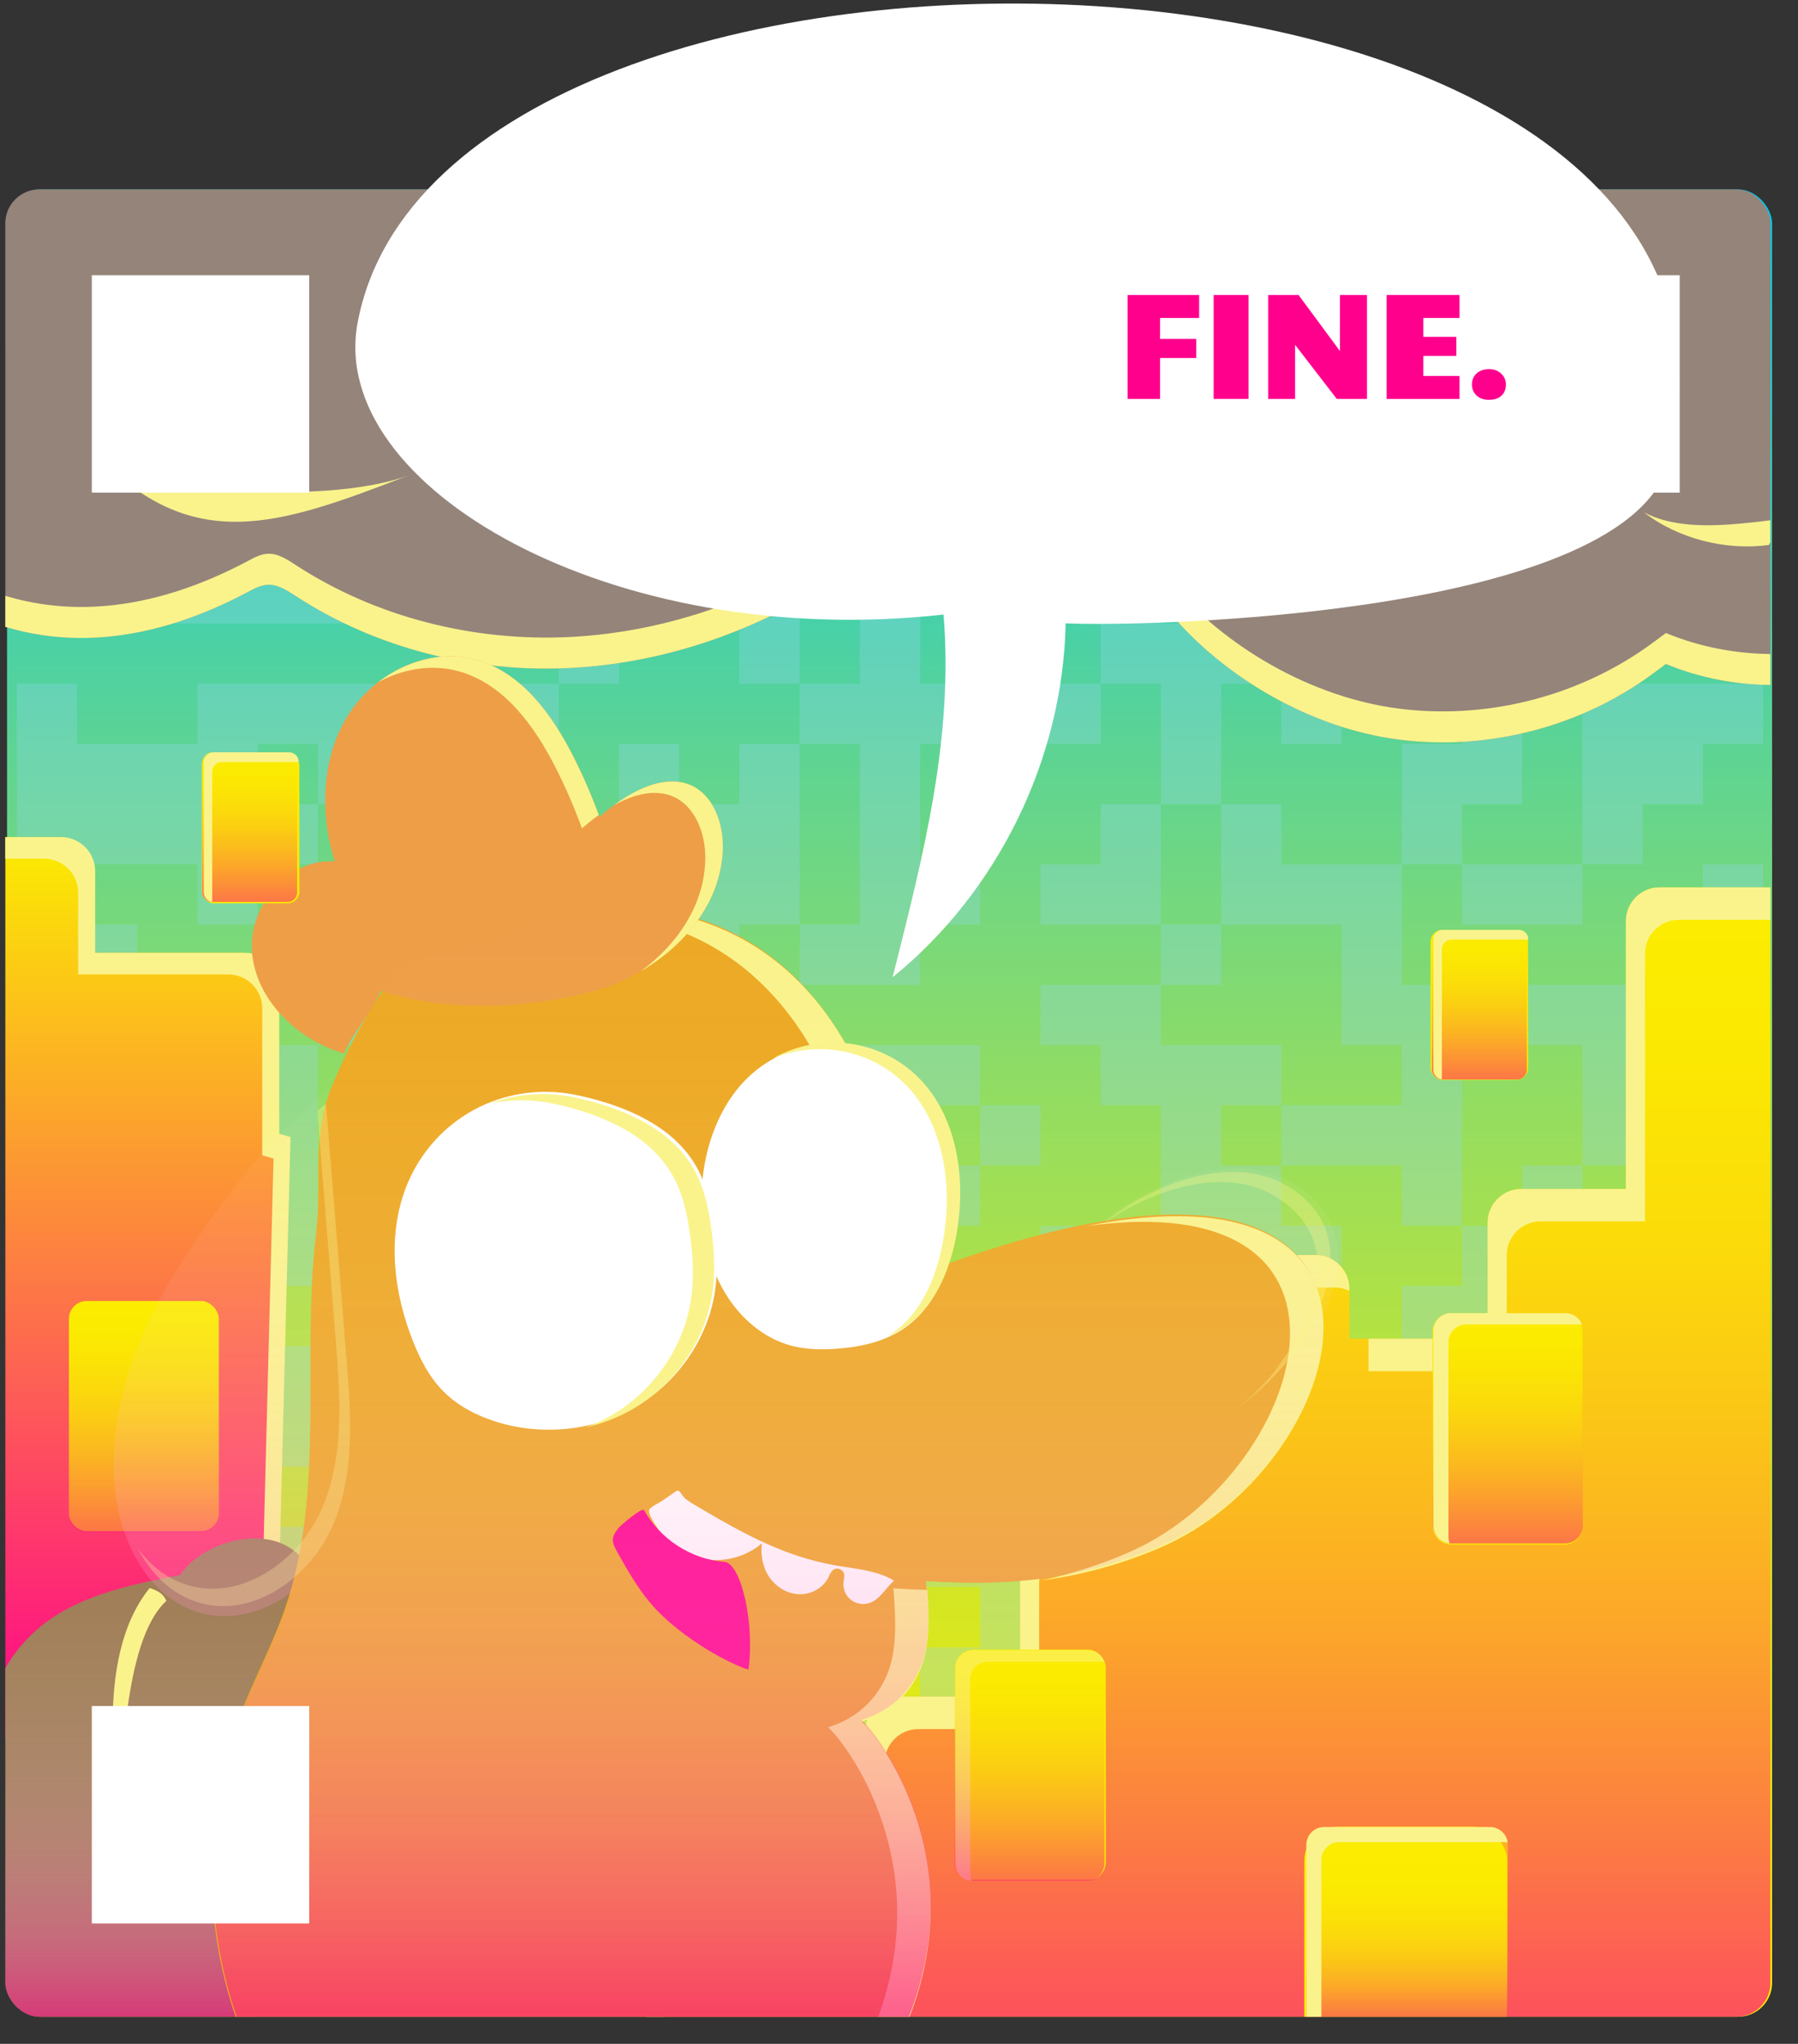 <?xml version="1.0" encoding="UTF-8"?>
<svg xmlns="http://www.w3.org/2000/svg" xmlns:xlink="http://www.w3.org/1999/xlink" viewBox="0 0 636.49 723.51">
  <rect x="0" y="0" width="636.49" height="723.51" fill="#333333" stroke="none"/>
  <defs>
    <style>
      .cls-1, .cls-2, .cls-3, .cls-4, .cls-5, .cls-6, .cls-7, .cls-8, .cls-9 {
        fill: none;
      }

      .cls-10 {
        fill: url(#linear-gradient);
      }

      .cls-2 {
        mix-blend-mode: hard-light;
      }

      .cls-2, .cls-11 {
        opacity: .35;
      }

      .cls-3 {
        isolation: isolate;
      }

      .cls-12 {
        fill: #ee9e47;
      }

      .cls-13 {
        fill: #fff;
      }

      .cls-14 {
        fill: #eda924;
      }

      .cls-15, .cls-16 {
        fill: #faf38c;
      }

      .cls-17 {
        fill: #fbed00;
      }

      .cls-18 {
        fill: #ff008d;
      }

      .cls-19 {
        fill: #9f7d56;
      }

      .cls-20 {
        fill: #92d7ef;
      }

      .cls-21, .cls-11 {
        fill: #95847a;
      }

      .cls-11, .cls-4, .cls-5, .cls-7 {
        mix-blend-mode: multiply;
      }

      .cls-16, .cls-9 {
        mix-blend-mode: soft-light;
      }

      .cls-22 {
        fill: url(#linear-gradient-8);
      }

      .cls-23 {
        fill: url(#linear-gradient-9);
      }

      .cls-24 {
        fill: url(#linear-gradient-3);
      }

      .cls-25 {
        fill: url(#linear-gradient-4);
      }

      .cls-26 {
        fill: url(#linear-gradient-2);
      }

      .cls-27 {
        fill: url(#linear-gradient-6);
      }

      .cls-28 {
        fill: url(#linear-gradient-7);
      }

      .cls-29 {
        fill: url(#linear-gradient-5);
      }

      .cls-5 {
        opacity: .3;
      }

      .cls-6 {
        mix-blend-mode: overlay;
      }

      .cls-7 {
        opacity: .5;
      }

      .cls-30 {
        fill: url(#linear-gradient-10);
      }

      .cls-31 {
        fill: url(#linear-gradient-11);
      }

      .cls-8 {
        clip-path: url(#clippath);
      }
    </style>
    <linearGradient id="linear-gradient" x1="-7424.7" y1="7732.44" x2="-6777.84" y2="7732.44" gradientTransform="translate(-7417.53 -6710.78) rotate(-90)" gradientUnits="userSpaceOnUse">
      <stop offset="0" stop-color="#00c6ed"></stop>
      <stop offset=".03" stop-color="#0ac7e3"></stop>
      <stop offset=".31" stop-color="#5ed493"></stop>
      <stop offset=".55" stop-color="#a1df54"></stop>
      <stop offset=".76" stop-color="#d2e626"></stop>
      <stop offset=".91" stop-color="#efeb0a"></stop>
      <stop offset="1" stop-color="#fbed00"></stop>
    </linearGradient>
    <clipPath id="clippath">
      <rect class="cls-1" x="1.89" y="67.06" width="624.82" height="646.86" rx="12" ry="12" transform="translate(628.6 780.98) rotate(-180)"></rect>
    </clipPath>
    <linearGradient id="linear-gradient-2" x1="11126.12" y1="-2685.63" x2="11449.08" y2="-2685.63" gradientTransform="translate(2715.38 11745.38) rotate(-90)" gradientUnits="userSpaceOnUse">
      <stop offset="0" stop-color="#ff008d"></stop>
      <stop offset="1" stop-color="#fbed00"></stop>
    </linearGradient>
    <linearGradient id="linear-gradient-3" x1="11268.59" y1="-2613.24" x2="11350.12" y2="-2613.24" gradientTransform="translate(2664.18 11810.94) rotate(-90)" gradientUnits="userSpaceOnUse">
      <stop offset="0" stop-color="#ff008d"></stop>
      <stop offset=".06" stop-color="#fe187e"></stop>
      <stop offset=".2" stop-color="#fd505d"></stop>
      <stop offset=".34" stop-color="#fc8040"></stop>
      <stop offset=".48" stop-color="#fca729"></stop>
      <stop offset=".62" stop-color="#fbc517"></stop>
      <stop offset=".75" stop-color="#fbdb0a"></stop>
      <stop offset=".88" stop-color="#fbe802"></stop>
      <stop offset="1" stop-color="#fbed00"></stop>
    </linearGradient>
    <linearGradient id="linear-gradient-4" x1="11433.18" y1="-2578.57" x2="11934.62" y2="-2578.57" gradientTransform="translate(3004.63 12248.74) rotate(-90)" xlink:href="#linear-gradient-3"></linearGradient>
    <linearGradient id="linear-gradient-5" x1="13098.83" y1="-3482.51" x2="13274.46" y2="-3482.51" gradientTransform="translate(3534.53 13819.04) rotate(-90)" gradientUnits="userSpaceOnUse">
      <stop offset=".01" stop-color="#ff008d" stop-opacity=".6"></stop>
      <stop offset=".02" stop-color="#ff028e" stop-opacity=".59"></stop>
      <stop offset=".19" stop-color="#ff4fb0" stop-opacity=".41"></stop>
      <stop offset=".36" stop-color="#ff8ecc" stop-opacity=".26"></stop>
      <stop offset=".52" stop-color="#ffbfe2" stop-opacity=".15"></stop>
      <stop offset=".69" stop-color="#ffe2f2" stop-opacity=".07"></stop>
      <stop offset=".85" stop-color="#fff7fb" stop-opacity=".02"></stop>
      <stop offset="1" stop-color="#fff" stop-opacity="0"></stop>
    </linearGradient>
    <linearGradient id="linear-gradient-6" x1="12732.04" y1="-2901.41" x2="13128.46" y2="-2901.41" gradientTransform="translate(3158.27 13449.52) rotate(-90)" xlink:href="#linear-gradient-5"></linearGradient>
    <linearGradient id="linear-gradient-7" x1="11751.09" y1="-2637.37" x2="11832.62" y2="-2637.37" gradientTransform="translate(3171.11 12297.45) rotate(-90)" gradientUnits="userSpaceOnUse">
      <stop offset="0" stop-color="#ff008d"></stop>
      <stop offset=".09" stop-color="#fe2675"></stop>
      <stop offset=".22" stop-color="#fd5a56"></stop>
      <stop offset=".35" stop-color="#fc873c"></stop>
      <stop offset=".48" stop-color="#fcac26"></stop>
      <stop offset=".61" stop-color="#fbc815"></stop>
      <stop offset=".74" stop-color="#fbdc09"></stop>
      <stop offset=".87" stop-color="#fbe802"></stop>
      <stop offset="1" stop-color="#fbed00"></stop>
    </linearGradient>
    <linearGradient id="linear-gradient-8" x1="11631.7" y1="-2806.63" x2="11713.23" y2="-2806.63" xlink:href="#linear-gradient-7"></linearGradient>
    <linearGradient id="linear-gradient-9" x1="11915.32" y1="-2647.44" x2="11968.3" y2="-2647.44" xlink:href="#linear-gradient-7"></linearGradient>
    <linearGradient id="linear-gradient-10" x1="11978.17" y1="-3082.73" x2="12031.15" y2="-3082.73" xlink:href="#linear-gradient-7"></linearGradient>
    <linearGradient id="linear-gradient-11" x1="11722.35" y1="-2463.06" x2="11789.5" y2="-2463.06" gradientTransform="translate(2961.14 12436.28) rotate(-90)" gradientUnits="userSpaceOnUse">
      <stop offset="0" stop-color="#ff008d"></stop>
      <stop offset="0" stop-color="#fe048a"></stop>
      <stop offset=".08" stop-color="#fe346d"></stop>
      <stop offset=".15" stop-color="#fd6053"></stop>
      <stop offset=".23" stop-color="#fc863c"></stop>
      <stop offset=".31" stop-color="#fca62a"></stop>
      <stop offset=".41" stop-color="#fbc01a"></stop>
      <stop offset=".51" stop-color="#fbd40e"></stop>
      <stop offset=".62" stop-color="#fbe206"></stop>
      <stop offset=".76" stop-color="#fbea01"></stop>
      <stop offset="1" stop-color="#fbed00"></stop>
    </linearGradient>
  </defs>
  <g class="cls-3">
    <g id="Layer_2" data-name="Layer 2">
      <g id="Layer_1-2" data-name="Layer 1">
        <g>
          <g>
            <g>
              <rect x="10.41" y="75.16" width="624.82" height="646.86" rx="12" ry="12"></rect>
              <path d="m623.24,720.77h-63.19c-22.7,0-45.41,0-68.11,0-27.43,0-54.87,0-82.3,0h-89.4c-29.73,0-59.46,0-89.19,0-27.31,0-54.63,0-81.94,0-22.26,0-44.53,0-66.79,0H25.87c-4.06,0-7.79.06-11.05-3.16s-3.16-6.93-3.16-10.93v-11.3c0-14.42,0-28.84,0-43.26,0-21.8,0-43.6,0-65.39,0-26.75,0-53.5,0-80.25,0-29.61,0-59.22,0-88.83,0-29.98,0-59.97,0-89.95,0-28.2,0-56.39,0-84.59,0-24.14,0-48.28,0-72.42,0-17.87,0-35.74,0-53.61,0-9.2,0-18.4,0-27.6,0-.69-.02-1.39,0-2.08.2-6.11,4.58-10.75,10.76-10.99,1.58-.06,3.18,0,4.76,0,11.01,0,22.02,0,33.03,0,19.42,0,38.85,0,58.27,0,25.41,0,50.81,0,76.22,0,29.06,0,58.12,0,87.18,0,30.07,0,60.13,0,90.2,0,28.83,0,57.67,0,86.5,0,24.95,0,49.91,0,74.86,0,18.75,0,37.49,0,56.24,0,10.1,0,20.21,0,30.31,0,4.7,0,9.23.31,12.22,4.86,1.98,3,1.77,6.16,1.77,9.5v30.28c0,18.56,0,37.11,0,55.67,0,24.61,0,49.23,0,73.84,0,28.46,0,56.91,0,85.37s0,60.07,0,90.11,0,58.9,0,88.34,0,52.76,0,79.14v63.64c0,13.63,0,27.25,0,40.88,0,8.7,2.01,22.25-10.75,22.73-1.6.06-1.61,2.56,0,2.5,8.42-.31,13.25-7,13.25-14.87v-9.3c0-13.47,0-26.95,0-40.42v-63.35c0-26.58,0-53.16,0-79.73s0-59.27,0-88.91v-176.99c0-24.79,0-49.59,0-74.38,0-18.45,0-36.9,0-55.35,0-9.91,0-19.81,0-29.72,0-3.9-.08-7.54-2.59-10.92-3.33-4.49-8.19-5.41-13.29-5.41-9.78,0-19.56,0-29.35,0-18.72,0-37.43,0-56.15,0-25.12,0-50.24,0-75.36,0-28.9,0-57.81,0-86.71,0-30.49,0-60.98,0-91.48,0-29.15,0-58.3,0-87.45,0-25.53,0-51.07,0-76.6,0-19.54,0-39.08,0-58.63,0-10.77,0-21.54,0-32.32,0-2.05,0-4.21-.15-6.25.18-7.56,1.2-11.15,7.86-11.15,14.85,0,8.94,0,17.88,0,26.82,0,17.7,0,35.41,0,53.11,0,24.28,0,48.55,0,72.83,0,28.46,0,56.92,0,85.38,0,30.19,0,60.39,0,90.58,0,29.81,0,59.62,0,89.44,0,26.98,0,53.97,0,80.95,0,21.75,0,43.51,0,65.26,0,14.34,0,28.68,0,43.03,0,7.17-1.63,17.53,3.89,23.05,5.57,5.57,16.18,3.89,23.41,3.89h44.23c22.36,0,44.71,0,67.07,0h172.15c30.11,0,60.23,0,90.34,0h82.77c22.75,0,45.51,0,68.26,0h61.95c1.61,0,1.61-2.5,0-2.5Z"></path>
            </g>
            <g>
              <rect class="cls-10" x="2.5" y="67.06" width="624.82" height="646.86" rx="12" ry="12" transform="translate(629.82 780.98) rotate(-180)"></rect>
              <path d="m14.5,68.93c5.69,0,11.39,0,17.08,0,15.37,0,30.74,0,46.11,0,22.7,0,45.41,0,68.11,0,27.43,0,54.87,0,82.3,0,29.8,0,59.6,0,89.4,0,29.73,0,59.46,0,89.19,0,27.31,0,54.63,0,81.94,0,22.26,0,44.53,0,66.79,0,14.92,0,29.84,0,44.76,0h11.68c3.89,0,7.48-.11,10.61,2.98s2.98,6.65,2.98,10.49,0,7.53,0,11.3c0,14.42,0,28.84,0,43.26,0,21.8,0,43.6,0,65.39,0,26.75,0,53.5,0,80.25,0,29.61,0,59.22,0,88.83s0,59.97,0,89.95c0,28.2,0,56.39,0,84.59,0,24.14,0,48.28,0,72.42,0,17.87,0,35.74,0,53.61,0,9.2,0,18.4,0,27.6,0,.69.02,1.39,0,2.08-.19,5.76-4.3,10.14-10.13,10.37-1.58.06-3.18,0-4.76,0h-91.3c-25.41,0-50.81,0-76.22,0-29.06,0-58.12,0-87.18,0-30.07,0-60.13,0-90.2,0-28.83,0-57.67,0-86.5,0-24.95,0-49.91,0-74.86,0-18.75,0-37.49,0-56.24,0h-30.31c-4.49,0-8.78-.21-11.68-4.55-1.92-2.87-1.68-5.97-1.68-9.19,0-10.09,0-20.19,0-30.28,0-18.56,0-37.11,0-55.67,0-24.61,0-49.23,0-73.84,0-28.46,0-56.91,0-85.37s0-60.07,0-90.11c0-29.45,0-58.9,0-88.34V91.04c0-8.29-2.06-21.65,10.12-22.1,2.41-.09,2.42-3.84,0-3.75-8.76.32-13.88,7.27-13.88,15.5v9.3c0,13.47,0,26.95,0,40.42v143.08c0,29.64,0,59.27,0,88.91,0,30.25,0,60.5,0,90.75,0,28.75,0,57.49,0,86.24,0,24.79,0,49.59,0,74.38,0,18.45,0,36.9,0,55.35v29.72c0,4.01.13,7.74,2.68,11.24,3.43,4.69,8.51,5.72,13.83,5.72,9.78,0,19.56,0,29.35,0,18.72,0,37.43,0,56.15,0,25.12,0,50.24,0,75.36,0,28.9,0,57.81,0,86.71,0,30.49,0,60.98,0,91.48,0,29.15,0,58.3,0,87.45,0,25.53,0,51.07,0,76.6,0,19.54,0,39.08,0,58.63,0,10.77,0,21.54,0,32.32,0,2.11,0,4.33.15,6.42-.2,7.82-1.3,11.61-8.17,11.61-15.45,0-8.94,0-17.88,0-26.82,0-17.7,0-35.41,0-53.11,0-24.28,0-48.55,0-72.83,0-28.46,0-56.92,0-85.38,0-30.19,0-60.39,0-90.58s0-59.62,0-89.44c0-26.98,0-53.97,0-80.95,0-21.75,0-43.51,0-65.26,0-14.34,0-28.68,0-43.03,0-7.4,1.62-17.8-4.07-23.49s-16.39-4.07-23.85-4.07c-14.74,0-29.49,0-44.23,0-22.36,0-44.71,0-67.07,0h-82.05c-30.03,0-60.07,0-90.1,0s-60.23,0-90.34,0c-27.59,0-55.18,0-82.77,0-22.75,0-45.51,0-68.26,0-15.3,0-30.61,0-45.91,0H14.5c-2.41,0-2.42,3.75,0,3.75Z"></path>
            </g>
          </g>
          <g class="cls-8">
            <g class="cls-5">
              <g>
                <rect class="cls-20" x="240.43" y="114.14" width="21.32" height="21.32"></rect>
                <rect class="cls-20" x="176.49" y="199.41" width="21.32" height="21.32"></rect>
                <rect class="cls-20" x="347.02" y="199.41" width="21.32" height="21.32"></rect>
                <rect class="cls-20" x="197.8" y="220.72" width="21.32" height="21.32"></rect>
                <path class="cls-20" d="m347.02,242.04h-21.32s0-21.32,0-21.32v-21.32s0,0,0,0v-21.32s-21.32,0-21.32,0v-21.32s-21.32,0-21.32,0v-21.32s21.32,0,21.32,0v21.32s21.32,0,21.32,0v21.32s21.32,0,21.32,0v-21.32s0-21.32,0-21.32h-21.32s0-21.32,0-21.32h21.32s0-21.32,0-21.32v-21.32s-21.32,0-21.32,0h-21.32s-21.32,0-21.32,0h-21.32s-21.32,0-21.32,0h-21.32s-21.32,0-21.32,0h-21.32s0,21.32,0,21.32v21.32s0,21.32,0,21.32h21.32s0,21.32,0,21.32h-21.32s0,21.32,0,21.32h21.32s21.32,0,21.32,0h21.32s0,21.32,0,21.32h-21.32s0,21.32,0,21.32h21.32s0-21.32,0-21.32h21.32s0,21.32,0,21.32v21.32s21.32,0,21.32,0v21.32s-21.32,0-21.32,0v21.32s-21.32,0-21.32,0v-21.32s-21.32,0-21.32,0v21.32s0,21.32,0,21.32h21.32s0,21.32,0,21.32h-21.32s-21.32,0-21.32,0v21.32s21.32,0,21.32,0h21.32s0,21.32,0,21.32h21.32s21.32,0,21.32,0v-21.32s21.32,0,21.32,0h21.32s0-21.32,0-21.32h21.32s0-21.32,0-21.32h-21.32s0-21.32,0-21.32v-21.32s21.32,0,21.32,0h21.32s21.32,0,21.32,0v-21.32s-21.32,0-21.32,0h-21.32Zm-127.9-106.58v-21.32s-21.32,0-21.32,0v-21.32s21.32,0,21.32,0v21.32s21.32,0,21.32,0v-21.32s21.32,0,21.32,0h21.32s0,21.32,0,21.32v21.32s-21.32,0-21.32,0v21.32s-21.32,0-21.32,0v-21.32s-21.32,0-21.32,0Zm63.95,85.26v-21.32s21.32,0,21.32,0v21.32s0,21.32,0,21.32h-21.32s0-21.32,0-21.32Zm-21.32,106.58h21.32s0,21.32,0,21.32h-21.32s0-21.32,0-21.32Zm42.63-42.63v21.32s0,21.32,0,21.32h-21.32s0-21.32,0-21.32v-21.32s0-21.32,0-21.32h21.32s0,21.32,0,21.32Z"></path>
                <rect class="cls-20" x="453.6" y="242.04" width="21.32" height="21.32"></rect>
                <polygon class="cls-20" points="581.49 242.04 560.18 242.04 560.18 263.36 560.18 284.67 560.18 305.99 581.49 305.99 581.49 284.67 602.81 284.67 602.81 263.36 624.13 263.36 624.13 242.04 602.81 242.04 581.49 242.04"></polygon>
                <polygon class="cls-20" points="432.28 263.36 432.28 242.04 453.6 242.04 453.6 220.72 453.6 199.41 453.6 199.41 453.6 178.09 453.6 156.78 453.6 135.46 453.6 114.14 453.6 92.83 432.28 92.83 410.96 92.83 410.96 71.51 389.65 71.51 368.33 71.51 368.33 92.83 389.65 92.83 389.65 114.14 410.96 114.14 432.28 114.14 432.28 135.46 410.96 135.46 410.96 156.78 389.65 156.78 389.65 135.46 368.33 135.46 368.33 156.78 368.33 178.09 389.65 178.09 410.96 178.09 432.28 178.09 432.28 199.41 432.28 199.41 432.28 220.72 410.96 220.72 410.96 199.41 389.65 199.41 389.65 220.72 389.65 242.04 410.96 242.04 410.96 263.36 410.96 284.67 432.28 284.67 432.28 263.36"></polygon>
                <polygon class="cls-20" points="538.86 284.67 538.86 263.36 538.86 242.04 517.55 242.04 517.55 263.36 496.23 263.36 496.23 284.67 496.23 305.99 517.55 305.99 517.55 284.67 538.86 284.67"></polygon>
                <polygon class="cls-20" points="112.54 305.99 112.54 284.67 91.22 284.67 91.22 263.36 112.54 263.36 112.54 284.67 133.85 284.67 133.85 263.36 155.17 263.36 176.49 263.36 176.49 284.67 197.8 284.67 197.8 263.36 197.8 242.04 176.49 242.04 155.17 242.04 133.85 242.04 112.54 242.04 91.22 242.04 69.91 242.04 69.91 263.36 48.59 263.36 27.27 263.36 27.27 242.04 5.96 242.04 5.96 263.36 5.96 284.67 5.96 305.99 5.96 327.31 5.96 348.62 27.27 348.62 48.59 348.62 48.59 327.31 27.27 327.31 27.27 305.99 48.59 305.99 69.91 305.99 69.91 327.31 91.22 327.31 91.22 305.99 112.54 305.99"></polygon>
                <polygon class="cls-20" points="155.17 305.99 176.49 305.99 176.49 284.67 155.17 284.67 133.85 284.67 133.85 305.99 155.17 305.99"></polygon>
                <polygon class="cls-20" points="410.96 284.67 389.65 284.67 389.65 305.99 368.33 305.99 368.33 327.31 389.65 327.31 410.96 327.31 410.96 305.99 410.96 284.67"></polygon>
                <rect class="cls-20" x="112.54" y="305.99" width="21.32" height="21.32"></rect>
                <rect class="cls-20" x="176.49" y="305.99" width="21.32" height="21.32"></rect>
                <polygon class="cls-20" points="453.6 305.99 453.6 284.67 432.28 284.67 432.28 305.99 432.28 327.31 453.6 327.31 474.91 327.31 474.91 348.62 474.91 348.62 474.91 369.94 496.23 369.94 496.23 391.25 474.91 391.25 453.6 391.25 453.6 412.57 474.91 412.57 496.23 412.57 496.23 433.89 517.55 433.89 517.55 412.57 517.55 391.25 517.55 369.94 538.86 369.94 560.18 369.94 560.18 391.25 560.18 412.57 581.49 412.57 581.49 391.25 581.49 369.94 602.81 369.94 602.81 391.25 602.81 412.57 624.13 412.57 624.13 391.25 624.13 369.94 624.13 348.62 624.13 348.62 624.13 327.31 624.13 305.99 602.81 305.99 602.81 327.31 602.81 348.62 581.49 348.62 560.18 348.62 538.86 348.62 517.55 348.62 496.23 348.62 496.23 327.31 496.23 305.99 474.91 305.99 453.6 305.99"></polygon>
                <polygon class="cls-20" points="517.55 305.99 517.55 327.31 538.86 327.31 560.18 327.31 560.18 305.99 538.86 305.99 517.55 305.99"></polygon>
                <polygon class="cls-20" points="155.17 348.62 176.49 348.62 176.49 327.31 155.17 327.31 133.85 327.31 133.85 348.62 112.54 348.62 112.54 327.31 91.22 327.31 91.22 348.62 69.91 348.62 69.91 369.94 69.91 391.25 48.59 391.25 27.27 391.25 5.96 391.25 5.96 412.57 5.96 433.89 27.27 433.89 27.27 412.57 48.59 412.57 69.91 412.57 91.22 412.57 91.22 433.89 112.54 433.89 112.54 412.57 112.54 391.25 112.54 369.94 91.22 369.94 91.22 348.62 112.54 348.62 112.54 369.94 133.85 369.94 133.85 348.62 155.17 348.62"></polygon>
                <rect class="cls-20" x="133.85" y="369.94" width="21.32" height="21.32"></rect>
                <polygon class="cls-20" points="219.12 391.25 197.8 391.25 197.8 369.94 176.49 369.94 176.49 391.25 155.17 391.25 155.17 412.57 176.49 412.57 176.49 433.89 197.8 433.89 197.8 412.57 219.12 412.57 240.43 412.57 261.75 412.57 261.75 391.25 240.43 391.25 240.43 369.94 219.12 369.94 219.12 391.25"></polygon>
                <polygon class="cls-20" points="325.7 369.94 304.38 369.94 304.38 391.25 283.07 391.25 283.07 412.57 304.38 412.57 325.7 412.57 325.7 391.25 347.02 391.25 347.02 369.94 325.7 369.94"></polygon>
                <rect class="cls-20" x="347.02" y="391.25" width="21.32" height="21.32"></rect>
                <polygon class="cls-20" points="432.28 391.25 453.6 391.25 453.6 369.94 432.28 369.94 410.96 369.94 410.96 348.62 432.28 348.62 432.28 327.31 410.96 327.31 410.96 348.62 389.65 348.62 368.33 348.62 368.33 369.94 389.65 369.94 389.65 391.25 410.96 391.25 410.96 412.57 410.96 433.89 432.28 433.89 453.6 433.89 453.6 412.57 432.28 412.57 432.28 391.25"></polygon>
                <rect class="cls-20" x="133.85" y="412.57" width="21.32" height="21.32"></rect>
                <rect class="cls-20" x="325.7" y="412.57" width="21.32" height="21.32"></rect>
                <rect class="cls-20" x="538.86" y="412.57" width="21.32" height="21.32"></rect>
                <rect class="cls-20" x="91.22" y="433.89" width="21.32" height="21.32"></rect>
                <polygon class="cls-20" points="197.8 455.2 197.8 433.89 176.49 433.89 155.17 433.89 155.17 455.2 176.49 455.2 197.8 455.2"></polygon>
                <path class="cls-20" d="m538.86,433.89h-21.32s0,21.32,0,21.32h-21.32s0,21.32,0,21.32v21.32s-21.32,0-21.32,0v-21.32s0-21.32,0-21.32v-21.32s-21.32,0-21.32,0h-21.32s-21.32,0-21.32,0h-21.32s-21.32,0-21.32,0v21.32s21.32,0,21.32,0v21.32s21.32,0,21.32,0v21.32s21.32,0,21.32,0v21.32s-21.32,0-21.32,0h-21.32s0,21.32,0,21.32h-21.32s0-21.32,0-21.32h-21.32s0,21.32,0,21.32h-21.32s0,21.32,0,21.32h21.32s0,21.32,0,21.32h-21.32s0,21.32,0,21.32h21.32s0,21.32,0,21.32v21.32s21.32,0,21.32,0h21.32s0-21.32,0-21.32h21.32s0-21.32,0-21.32h21.32s21.32,0,21.32,0v21.32s21.32,0,21.32,0v-21.32s21.32,0,21.32,0h21.32s21.32,0,21.32,0h21.32s0-21.32,0-21.32h-21.32s0-21.32,0-21.32h21.32s0-21.32,0-21.32v-21.32s21.32,0,21.32,0h21.32s0-21.32,0-21.32h-21.32s0-21.32,0-21.32h-21.32s0-21.32,0-21.32h-21.32s0-21.32,0-21.32Zm-106.58,21.32h21.32s0,21.32,0,21.32h-21.32s0-21.32,0-21.32Zm-42.63,127.9v21.32s-21.32,0-21.32,0v-21.32s21.32,0,21.32,0v-21.32s21.32,0,21.32,0v21.32s-21.32,0-21.32,0Zm127.9,0h-21.32s-21.32,0-21.32,0h-21.32s0-21.32,0-21.32v-21.32s0-21.32,0-21.32h21.32s21.32,0,21.32,0h21.32s0,21.32,0,21.32v21.32s0,21.32,0,21.32Zm21.32-85.26h-21.32s0-21.32,0-21.32h21.32s0,21.32,0,21.32Z"></path>
                <polygon class="cls-20" points="581.49 433.89 560.18 433.89 560.18 455.2 581.49 455.2 602.81 455.2 602.81 433.89 581.49 433.89"></polygon>
                <polygon class="cls-20" points="112.54 455.2 112.54 476.52 91.22 476.52 91.22 455.2 69.91 455.2 48.59 455.2 48.59 433.89 27.27 433.89 5.96 433.89 5.96 455.2 5.96 476.52 5.96 497.84 5.96 519.15 27.27 519.15 48.59 519.15 48.59 497.84 48.59 476.52 69.91 476.52 69.91 497.84 91.22 497.84 91.22 519.15 112.54 519.15 133.85 519.15 155.17 519.15 155.17 497.84 133.85 497.84 133.85 476.52 155.17 476.52 155.17 455.2 133.85 455.2 112.54 455.2"></polygon>
                <rect class="cls-20" x="602.81" y="455.2" width="21.32" height="21.32"></rect>
                <polygon class="cls-20" points="347.02 497.84 368.33 497.84 368.33 476.52 368.33 455.2 347.02 455.2 347.02 476.52 325.7 476.52 325.7 497.84 347.02 497.84"></polygon>
                <rect class="cls-20" x="368.33" y="497.84" width="21.32" height="21.32"></rect>
                <rect class="cls-20" x="474.91" y="540.47" width="21.32" height="21.32"></rect>
                <polygon class="cls-20" points="304.38 561.78 304.38 540.47 304.38 519.15 304.38 497.84 304.38 476.52 325.7 476.52 325.7 455.2 304.38 455.2 283.07 455.2 283.07 476.52 261.75 476.52 261.75 455.2 240.43 455.2 240.43 433.89 219.12 433.89 219.12 455.2 219.12 476.52 197.8 476.52 176.49 476.52 176.49 497.84 176.49 519.15 176.49 540.47 176.49 561.78 176.49 583.1 176.49 604.42 176.49 625.73 197.8 625.73 219.12 625.73 219.12 604.42 197.8 604.42 197.8 583.1 219.12 583.1 219.12 604.42 240.43 604.42 240.43 583.1 261.75 583.1 261.75 561.78 240.43 561.78 219.12 561.78 219.12 540.47 240.43 540.47 261.75 540.47 261.75 561.78 283.07 561.78 283.07 583.1 261.75 583.1 261.75 604.42 283.07 604.42 283.07 604.42 304.38 604.42 304.38 583.1 304.38 561.78"></polygon>
                <polygon class="cls-20" points="581.49 561.78 581.49 583.1 602.81 583.1 624.13 583.1 624.13 561.78 602.81 561.78 581.49 561.78"></polygon>
                <polygon class="cls-20" points="240.43 625.73 240.43 647.05 240.43 668.36 219.12 668.36 197.8 668.36 176.49 668.36 176.49 689.68 197.8 689.68 219.12 689.68 240.43 689.68 261.75 689.68 261.75 668.37 261.75 668.36 261.75 647.05 261.75 625.73 261.75 604.42 240.43 604.42 240.43 625.73"></polygon>
                <rect class="cls-20" x="304.38" y="604.42" width="21.32" height="21.32"></rect>
                <rect class="cls-20" x="283.07" y="625.73" width="21.32" height="21.32"></rect>
                <rect class="cls-20" x="432.28" y="625.73" width="21.32" height="21.32"></rect>
                <polygon class="cls-20" points="325.7 668.36 304.38 668.36 283.07 668.36 283.07 689.68 304.38 689.68 325.7 689.68 325.7 668.37 347.02 668.37 347.02 647.05 325.7 647.05 325.7 668.36"></polygon>
                <polygon class="cls-20" points="432.28 668.36 410.96 668.36 389.65 668.36 368.33 668.36 368.33 689.68 389.65 689.68 410.96 689.68 432.28 689.68 453.6 689.68 474.91 689.68 474.91 668.37 496.23 668.37 496.23 689.68 517.55 689.68 517.55 668.37 538.86 668.37 560.18 668.37 581.49 668.37 581.49 647.05 602.81 647.05 602.81 668.37 624.13 668.37 624.13 647.05 624.13 625.73 602.81 625.73 602.81 604.42 581.49 604.42 581.49 625.73 560.18 625.73 560.18 647.05 538.86 647.05 538.86 625.73 517.55 625.73 496.23 625.73 496.23 647.05 474.91 647.05 453.6 647.05 453.6 668.36 432.28 668.36"></polygon>
                <path class="cls-20" d="m155.17,71.51h-22.38s-126.83,0-126.83,0v149.21s149.21,0,149.21,0V71.51Zm-22.38,126.83H28.34s0-104.45,0-104.45h104.45s0,104.45,0,104.45Z"></path>
                <path class="cls-20" d="m601.75,71.51h-126.83s0,149.21,0,149.21h149.21s0-149.21,0-149.21h-22.38Zm0,126.83h-104.45s0-104.45,0-104.45h104.45s0,104.45,0,104.45Z"></path>
                <path class="cls-20" d="m5.96,540.47v149.21s149.21,0,149.21,0v-149.21s-22.38,0-22.38,0H5.96Zm126.83,126.83H28.34s0-104.45,0-104.45h104.45s0,104.45,0,104.45Z"></path>
                <rect class="cls-20" x="48.59" y="114.14" width="63.95" height="63.95"></rect>
                <rect class="cls-20" x="517.55" y="114.14" width="63.95" height="63.95"></rect>
                <rect class="cls-20" x="48.59" y="583.1" width="63.95" height="63.95"></rect>
              </g>
            </g>
            <g>
              <g>
                <path class="cls-26" d="m98.25,401.31v-52.05c0-6.6-5.4-12-12-12h-51.82c-.46,0-.91.03-1.35.08v-29.04c0-6.6-5.4-12-12-12H-30.73c-6.6,0-12,5.4-12,12v53.18s0,53.18,0,53.18v204.6s139.67-10.64,139.67-10.64l5.32-206.18-4-1.13Z"></path>
                <path d="m99.5,401.31c0-6.91,0-13.82,0-20.73v-28.67c0-3.68-.2-7.17-2.47-10.31-2.88-4-7.23-5.58-12-5.58h-26.63c-7.9,0-15.81-.05-23.72,0-.54,0-1.07.03-1.61.08l1.25,1.25c0-7.54,0-15.09,0-22.63,0-2.91.29-6.06-.25-8.94-1.16-6.22-6.8-10.62-13.03-10.72-15.26-.25-30.55,0-45.82,0-1.98,0-3.96-.03-5.94,0-6.09.09-11.6,4.27-12.96,10.3-.49,2.17-.34,4.48-.34,6.69v11.41c0,13.27,0,26.53,0,39.8,0,16.32,0,32.64,0,48.96,0,5.69,0,11.38,0,17.07v46.03c0,19.77,0,39.55,0,59.32,0,17.93,0,35.87,0,53.8,0,9.82,0,19.64,0,29.47v1.36c0,.64.57,1.3,1.25,1.25,4.62-.35,9.25-.7,13.87-1.06l33.32-2.54,40.33-3.07c11.63-.89,23.26-1.77,34.89-2.66,5.65-.43,11.38-.61,17.01-1.3.08,0,.17-.01.25-.02.69-.05,1.23-.53,1.25-1.25.18-6.83.35-13.67.53-20.5.42-16.41.85-32.82,1.27-49.23.51-19.86,1.02-39.71,1.54-59.57.44-17.17.89-34.33,1.33-51.5.21-8.32.74-16.7.65-25.03,0-.12,0-.23,0-.35.01-.55-.4-1.06-.92-1.21-1.33-.38-2.67-.75-4-1.13-1.55-.44-2.21,1.97-.66,2.41,1.33.38,2.67.75,4,1.13l-.92-1.21c-.18,6.83-.35,13.67-.53,20.5-.42,16.41-.85,32.82-1.27,49.23-.51,19.86-1.02,39.71-1.54,59.57-.44,17.17-.89,34.33-1.33,51.5-.15,5.68-.29,11.36-.44,17.04l-.13,5.2c-.02.9-.17,1.9-.07,2.79.01.11,0,.24,0,.35l1.25-1.25c-4.62.35-9.25.7-13.87,1.06l-33.32,2.54c-13.44,1.02-26.88,2.05-40.33,3.07-11.63.89-23.26,1.77-34.89,2.66l-11.59.88-3.55.27c-.57.04-1.32-.02-1.87.14-.07.02-.17.01-.25.02l1.25,1.25c0-6.81,0-13.61,0-20.42,0-16.23,0-32.47,0-48.7,0-19.64,0-39.27,0-58.91,0-17.02,0-34.03,0-51.05v-25.11c0-12.82,0-25.63,0-38.45v-33.93c0-9.15,0-18.29,0-27.44,0-2.24-.01-4.47,0-6.71.04-5.76,4.41-10.76,10.3-11s11.37,0,17.03,0H13.76c2.34,0,4.67-.01,7.01,0,5.53.03,10.44,3.99,11.01,9.64.28,2.75.05,5.6.05,8.36,0,4.76,0,9.51,0,14.27,0,2.51,0,5.02,0,7.53,0,.63.57,1.32,1.25,1.25,2.21-.22,4.48-.08,6.7-.08h13.7c9.68,0,19.37,0,29.05,0,2.98,0,5.96-.22,8.7,1.23,3.35,1.78,5.61,5.26,5.76,9.07.03.65,0,1.3,0,1.94,0,8.82,0,17.64,0,26.47,0,7.88-.2,15.78,0,23.66,0,.14,0,.29,0,.43,0,1.61,2.5,1.61,2.5,0Z"></path>
              </g>
              <g class="cls-6">
                <path class="cls-15" d="m98.85,401.36v-52.05c0-6.6-5.4-12-12-12h-51.82c-.46,0-.91.03-1.35.08v-29.04c0-6.6-5.4-12-12-12H-30.14c-5.57,0-10.26,3.85-11.6,9.01,1.67-.89,3.57-1.39,5.59-1.39H15.66c6.6,0,12,5.4,12,12v29.04c.44-.05.89-.08,1.35-.08h51.82c6.6,0,12,5.4,12,12v52.05l4,1.13-5.14,199.01,5.83-.44,5.32-206.18-4-1.13Z"></path>
              </g>
              <g>
                <path d="m98.25,471.23v-52.05c0-6.6-5.4-12-12-12h-51.82c-.46,0-.91.03-1.35.08v-29.04c0-6.6-5.4-12-12-12H-30.73c-6.6,0-12,5.4-12,12v310.96l139.67-10.64,5.32-206.18-4-1.13Z"></path>
                <path d="m99.5,471.23v-49.41c0-3.68-.2-7.17-2.47-10.31-2.88-4-7.23-5.58-12-5.58h-26.63c-7.9,0-15.81-.05-23.72,0-.54,0-1.07.03-1.61.08l1.25,1.25v-22.63c0-2.91.29-6.06-.25-8.94-1.16-6.22-6.8-10.62-13.03-10.72-15.26-.25-30.55,0-45.82,0-1.98,0-3.96-.03-5.94,0-6.09.09-11.6,4.27-12.96,10.3-.49,2.17-.34,4.48-.34,6.69v307.22c0,.64.57,1.3,1.25,1.25,4.62-.35,9.25-.7,13.87-1.06,11.11-.85,22.21-1.69,33.32-2.54l40.33-3.07c11.63-.89,23.26-1.77,34.89-2.66,5.65-.43,11.38-.61,17.01-1.3.08,0,.17-.01.25-.02.69-.05,1.23-.53,1.25-1.25.18-6.83.35-13.67.53-20.5.42-16.41.85-32.82,1.27-49.23l1.54-59.57c.44-17.17.89-34.33,1.33-51.5.21-8.32.74-16.7.65-25.03,0-.12,0-.23,0-.35.01-.55-.4-1.06-.92-1.21-1.33-.38-2.67-.75-4-1.13-1.55-.44-2.21,1.97-.66,2.41,1.33.38,2.67.75,4,1.13l-.92-1.21c-.18,6.83-.35,13.67-.53,20.5-.42,16.41-.85,32.82-1.27,49.23l-1.54,59.57-1.33,51.5-.44,17.04-.13,5.2c-.02.9-.17,1.9-.07,2.79.01.11,0,.24,0,.35l1.25-1.25c-4.62.35-9.25.7-13.87,1.06-11.11.85-22.21,1.69-33.32,2.54l-40.33,3.07c-11.63.89-23.26,1.77-34.89,2.66-3.86.29-7.72.59-11.59.88l-3.55.27c-.57.04-1.32-.02-1.87.14-.07.02-.17.01-.25.02l1.25,1.25v-304c0-2.24-.01-4.47,0-6.71.04-5.76,4.41-10.76,10.3-11s11.37,0,17.03,0H13.76c2.34,0,4.67-.01,7.01,0,5.53.03,10.44,3.99,11.01,9.64.28,2.75.05,5.6.05,8.36v21.8c0,.63.57,1.32,1.25,1.25,2.21-.22,4.48-.08,6.7-.08h42.75c2.98,0,5.96-.22,8.7,1.23,3.35,1.78,5.61,5.26,5.76,9.07.03.65,0,1.3,0,1.94v26.47c0,7.88-.2,15.78,0,23.66,0,.14,0,.29,0,.43,0,1.61,2.5,1.61,2.5,0Z"></path>
              </g>
              <g>
                <rect class="cls-17" x="24.41" y="460.55" width="53.04" height="81.53" rx="6.25" ry="6.25"></rect>
                <path d="m71.21,540.83h-38.03c-.83,0-1.67.02-2.51,0-2.82-.07-4.96-2.27-5.01-5.08-.12-6.51,0-13.03,0-19.54v-45.25c0-1.95-.38-4.6.53-6.4,1.75-3.47,5.99-2.77,9.21-2.77h30.72c3.06,0,7.24-.72,9.22,2.21,1.24,1.84.86,4.58.86,6.7v45.15c0,6.61.11,13.24,0,19.85-.05,2.81-2.16,5.03-5,5.11-1.61.04-1.61,2.54,0,2.5,4.14-.11,7.41-3.35,7.5-7.5.01-.48,0-.95,0-1.43v-66.98c0-4.56-3.17-8.09-7.84-8.11-3.59-.02-7.18,0-10.77,0h-28.87c-4.58,0-8.05,3.23-8.07,7.88-.01,2.62,0,5.25,0,7.87v58.98c0,.59-.01,1.18,0,1.78.08,3.44,2.4,6.58,5.83,7.34,1.14.25,2.31.19,3.47.19h38.74c1.61,0,1.61-2.5,0-2.5Z"></path>
              </g>
              <g class="cls-7">
                <rect class="cls-24" x="24.41" y="460.82" width="53.04" height="81.53" rx="6.25" ry="6.25"></rect>
                <path d="m71.21,541.1h-38.03c-.83,0-1.67.02-2.51,0-2.82-.07-4.96-2.27-5.01-5.08-.12-6.51,0-13.03,0-19.54v-45.25c0-1.95-.38-4.6.53-6.4,1.75-3.47,5.99-2.77,9.21-2.77h30.72c3.06,0,7.24-.72,9.22,2.21,1.24,1.84.86,4.58.86,6.7v45.15c0,6.61.11,13.24,0,19.85-.05,2.81-2.16,5.03-5,5.11-1.61.04-1.61,2.54,0,2.5,4.14-.11,7.41-3.35,7.5-7.5.01-.48,0-.95,0-1.43v-66.98c0-4.56-3.17-8.09-7.84-8.11-3.59-.02-7.18,0-10.77,0h-28.87c-4.58,0-8.05,3.23-8.07,7.88-.01,2.62,0,5.25,0,7.87v58.98c0,.59-.01,1.18,0,1.78.08,3.44,2.4,6.58,5.83,7.34,1.14.25,2.31.19,3.47.19h38.74c1.61,0,1.61-2.5,0-2.5Z"></path>
              </g>
              <g>
                <path class="cls-25" d="m653.31,365.94v-39.91c0-6.55-5.36-11.91-11.91-11.91h-53.91c-6.55,0-11.91,5.36-11.91,11.91v94.85s-37.03,0-37.03,0c-6.55,0-11.91,5.36-11.91,11.91v41.11s-48.94,0-48.94,0v-17.72c0-6.55-5.36-11.91-11.91-11.91h-53.91c-6.55,0-11.91,5.36-11.91,11.91v81.06s-26.95,0-26.95,0c-6.55,0-11.91,5.36-11.91,11.91v51.43s-42.79,0-42.79,0c-6.55,0-11.91,5.36-11.91,11.91v63.34c0-6.55-5.36-11.91-11.91-11.91h-53.91c-6.55,0-11.91,5.36-11.91,11.91v51.42s-46.06,88.29-46.06,88.29h486.95s0-449.62,0-449.62h-16.23Z"></path>
                <path d="m654.56,365.94c0-6.98,0-13.97,0-20.95v-13.81c0-2.46.22-5.11-.22-7.54-1.15-6.27-6.69-10.61-12.95-10.77-1.77-.05-3.55,0-5.32,0h-27.82c-6.83,0-13.68-.12-20.51,0-5.19.09-9.93,2.83-12.17,7.61-1.06,2.26-1.25,4.6-1.25,7.04,0,15.82,0,31.63,0,47.45,0,9.6,0,19.19,0,28.79,0,3.49,0,6.98,0,10.48,0,1.91-.21,3.95,0,5.84.03.27,0,.55,0,.82l1.25-1.25c-12.22,0-24.44-.11-36.66,0-8.13.08-13.53,6.39-13.53,14.26,0,6.9,0,13.81,0,20.71,0,6.43,0,12.87,0,19.3l1.25-1.25c-14.27,0-28.55,0-42.82,0-2.04,0-4.08,0-6.12,0l1.25,1.25c0-5.87.12-11.74,0-17.61-.17-8.19-6.66-13.28-14.47-13.28-14.21,0-28.42,0-42.64,0-4.44,0-10.02-.78-14.31.74-5,1.77-8.48,6.45-8.8,11.72-.06,1-.02,2.01-.02,3,0,13.74,0,27.48,0,41.22v23.62c0,2.82,0,5.63,0,8.45,0,1.53-.24,3.28,0,4.79.03.21,0,.45,0,.67l1.25-1.25c-6.43,0-12.86,0-19.29,0-2.53,0-5.06-.06-7.58,0-4.98.11-9.61,2.78-11.86,7.31s-1.39,10.59-1.39,15.45c0,8.33,0,16.65,0,24.98,0,5.62,0,11.24,0,16.86l1.25-1.25c-7.97,0-15.93,0-23.9,0-4.88,0-9.76,0-14.63,0-3.35,0-6.68-.23-9.82,1.25-4.89,2.3-7.56,7.13-7.61,12.42-.02,2.7,0,5.41,0,8.11,0,10.57,0,21.14,0,31.7,0,7.67,0,15.35,0,23.02h2.5c-.21-7.08-5.65-12.87-12.82-13.15-1.99-.08-4-.01-5.99-.01-10.05,0-20.1,0-30.15,0-4.42,0-8.84,0-13.26,0-2.27,0-4.66-.17-6.92.17-6.45.99-10.95,6.65-11.11,13.05-.06,2.35,0,4.71,0,7.06,0,10.3,0,20.6,0,30.9v11.36c0,.67,0,1.35,0,2.02,0-.82.18-.56-.21.13-2.89,5.11-5.45,10.44-8.16,15.64-4.83,9.26-9.66,18.51-14.49,27.77-7.54,14.45-15.21,28.84-22.62,43.36-.13.26-.27.52-.41.78-.43.83.1,1.88,1.08,1.88,4.35,0,8.71,0,13.06,0,11.8,0,23.59,0,35.39,0,17.5,0,35.01,0,52.51,0,21.28,0,42.56,0,63.84,0,23.3,0,46.61,0,69.91,0h70.82c22.01,0,44.02,0,66.03,0,18.53,0,37.06,0,55.59,0,13.33,0,26.66,0,39.99,0,6.33,0,12.68.11,19.01,0,.27,0,.54,0,.81,0,.68,0,1.25-.57,1.25-1.25,0-4.02,0-8.04,0-12.05,0-10.93,0-21.87,0-32.8,0-16.1,0-32.19,0-48.29,0-19.63,0-39.26,0-58.89,0-21.58,0-43.17,0-64.75,0-21.79,0-43.58,0-65.37,0-20.24,0-40.48,0-60.72,0-17.17,0-34.34,0-51.51v-37.02c0-5.82.12-11.64,0-17.46,0-.25,0-.5,0-.75,0-.68-.57-1.25-1.25-1.25-5.41,0-10.82,0-16.23,0-1.61,0-1.61,2.5,0,2.5,5.41,0,10.82,0,16.23,0l-1.25-1.25c0,4.02,0,8.04,0,12.05,0,10.93,0,21.87,0,32.8,0,16.1,0,32.19,0,48.29,0,19.63,0,39.26,0,58.89,0,21.58,0,43.17,0,64.75,0,21.79,0,43.58,0,65.37,0,20.24,0,40.48,0,60.72,0,17.17,0,34.34,0,51.51,0,12.34,0,24.68,0,37.02,0,3.82,0,7.64,0,11.46,0,1.93-.27,4.08,0,5.99.03.24,0,.51,0,.75l1.25-1.25c-4.35,0-8.71,0-13.06,0h-35.39c-17.5,0-35.01,0-52.51,0h-63.84c-23.3,0-46.61,0-69.91,0-23.61,0-47.21,0-70.82,0-22.01,0-44.02,0-66.03,0-18.53,0-37.06,0-55.59,0-13.33,0-26.66,0-39.99,0-4.15,0-8.3,0-12.46,0-2.13,0-4.43-.25-6.55,0-.26.03-.54,0-.81,0l1.08,1.88c6.14-11.77,12.28-23.54,18.42-35.31,8.46-16.21,16.92-32.42,25.37-48.64.71-1.36,1.61-2.73,2.17-4.16.45-1.15.27-2.44.27-3.67,0-9.2,0-18.4,0-27.6,0-6.96-.2-13.96,0-20.92.17-6.13,4.89-10.6,10.96-10.72,2.52-.05,5.05,0,7.58,0,10.01,0,20.02,0,30.03,0,4.1,0,8.19,0,12.29,0,2.82,0,5.69-.22,8.32,1.05,3.74,1.8,5.95,5.54,6.07,9.62.05,1.6,2.5,1.61,2.5,0,0-16.55,0-33.11,0-49.66,0-3.63,0-7.27,0-10.9,0-3.22.02-6.29,2.06-9.06,2.86-3.9,7.03-4.38,11.41-4.38h13.13c8.95,0,17.9,0,26.86,0,.68,0,1.25-.57,1.25-1.25,0-12.3,0-24.59,0-36.89,0-4.81-.13-9.64,0-14.45.15-5.75,4.49-10.47,10.32-10.73,2.08-.09,4.18-.01,6.26-.01,7.02,0,14.03,0,21.05,0,.68,0,1.25-.57,1.25-1.25,0-24.48,0-48.97,0-73.45,0-3.19-.45-6.86.27-10.01,1.15-4.96,5.57-8.14,10.54-8.27,1.57-.04,3.14,0,4.71,0,14.31,0,28.61,0,42.92,0,1.94,0,3.89-.04,5.83,0,5.64.11,10.55,4.14,10.94,9.97s.02,12.32.02,18.42c0,.68.57,1.25,1.25,1.25,14.27,0,28.55,0,42.82,0,2.04,0,4.08,0,6.12,0,.68,0,1.25-.57,1.25-1.25,0-12.44,0-24.89,0-37.33,0-1.79-.16-3.72.13-5.5.88-5.33,5.51-8.8,10.75-8.94,6.01-.15,12.04,0,18.05,0,6.26,0,12.51,0,18.77,0,.68,0,1.25-.57,1.25-1.25,0-12,0-24,0-36,0-17.4,0-34.79,0-52.19,0-5.62-.74-11.76,4.65-15.45,2.68-1.84,5.56-1.87,8.61-1.87h10.07c9.45,0,18.91,0,28.36,0h10.28c2.94,0,5.73,0,8.34,1.69,3.92,2.55,4.92,6.58,4.92,10.91v11.16c0,8.37,0,16.73,0,25.1v1.71c0,1.61,2.5,1.61,2.5,0Z"></path>
              </g>
              <g class="cls-6">
                <path class="cls-15" d="m235.41,738.76v-51.42c0-6.55,5.36-11.91,11.92-11.91h53.91c6.55,0,11.91,5.36,11.91,11.91v-63.34c0-6.55,5.36-11.91,11.91-11.91h42.79v-51.43c0-6.55,5.36-11.91,11.91-11.91h26.95v-81.06c0-6.55,5.36-11.91,11.91-11.91h53.91c1.85,0,3.59.44,5.15,1.2v-.78c0-6.55-5.36-11.91-11.92-11.91h-53.91c-6.55,0-11.91,5.36-11.91,11.91v81.06h-26.95c-6.55,0-11.91,5.36-11.91,11.91v51.43h-42.79c-6.55,0-11.91,5.36-11.91,11.91v63.34c0-6.55-5.36-11.91-11.91-11.91h-53.91c-6.55,0-11.92,5.36-11.92,11.91v51.43l-46.06,88.29h12.76l40.06-76.79Z"></path>
                <path class="cls-15" d="m484.45,485.4h48.94v-41.11c0-6.55,5.36-11.91,11.91-11.91h37.03v-94.85c0-6.55,5.36-11.91,11.91-11.91h53.91c1.85,0,3.59.44,5.15,1.2v-.78c0-6.55-5.36-11.91-11.91-11.91h-53.91c-6.55,0-11.91,5.36-11.91,11.91v94.85h-37.03c-6.55,0-11.91,5.36-11.91,11.91v41.11h-42.18v11.5Z"></path>
              </g>
              <g>
                <path d="m683.48,478.61v-39.91c0-6.55-5.36-11.91-11.91-11.91h-53.91c-6.55,0-11.91,5.36-11.91,11.91v94.85h-37.03c-6.55,0-11.91,5.36-11.91,11.91v41.11h-48.94v-17.72c0-6.55-5.36-11.91-11.91-11.91h-53.91c-6.55,0-11.91,5.36-11.91,11.91v81.06h-26.95c-6.55,0-11.91,5.36-11.91,11.91v51.43h-42.79c-6.55,0-11.91,5.36-11.91,11.91v63.34c0-6.55-5.36-11.91-11.91-11.91h-53.91c-6.55,0-11.91,5.36-11.91,11.91v51.42l-46.06,88.29h486.95v-449.62h-16.23Z"></path>
                <path d="m684.73,478.61v-34.76c0-2.46.22-5.11-.22-7.54-1.15-6.27-6.69-10.61-12.95-10.77-1.77-.05-3.55,0-5.32,0h-27.82c-6.83,0-13.68-.12-20.51,0-5.19.09-9.93,2.83-12.17,7.61-1.06,2.26-1.25,4.6-1.25,7.04v86.71c0,1.91-.21,3.95,0,5.84.03.27,0,.55,0,.82l1.25-1.25c-12.22,0-24.44-.11-36.66,0-8.13.08-13.53,6.39-13.53,14.26v40.01l1.25-1.25h-48.94l1.25,1.25c0-5.87.12-11.74,0-17.61-.17-8.19-6.66-13.28-14.47-13.28h-42.64c-4.44,0-10.02-.78-14.31.74-5,1.77-8.48,6.45-8.8,11.72-.06,1-.02,2.01-.02,3v73.3c0,1.53-.24,3.28,0,4.79.03.21,0,.45,0,.67l1.25-1.25h-19.29c-2.53,0-5.06-.06-7.58,0-4.98.11-9.61,2.78-11.86,7.31s-1.39,10.59-1.39,15.45v41.84l1.25-1.25h-38.53c-3.35,0-6.68-.23-9.82,1.25-4.89,2.3-7.56,7.13-7.61,12.42-.02,2.7,0,5.41,0,8.11v54.72h2.5c-.21-7.08-5.65-12.87-12.82-13.15-1.99-.08-4-.01-5.99-.01h-43.41c-2.27,0-4.66-.17-6.92.17-6.45.99-10.95,6.65-11.11,13.05-.06,2.35,0,4.71,0,7.06v42.26c0,.67,0,1.35,0,2.02,0-.82.18-.56-.21.13-2.89,5.11-5.45,10.44-8.16,15.64l-14.49,27.77c-7.54,14.45-15.21,28.84-22.62,43.36-.13.26-.27.52-.41.78-.43.83.1,1.88,1.08,1.88h467.14c6.33,0,12.68.11,19.01,0,.27,0,.54,0,.81,0,.68,0,1.25-.57,1.25-1.25v-431.41c0-5.82.12-11.64,0-17.46,0-.25,0-.5,0-.75,0-.68-.57-1.25-1.25-1.25h-16.23c-1.61,0-1.61,2.5,0,2.5h16.23l-1.25-1.25v442.87c0,1.93-.27,4.08,0,5.99.03.24,0,.51,0,.75l1.25-1.25H220.11c-2.13,0-4.43-.25-6.55,0-.26.03-.54,0-.81,0l1.08,1.88c6.14-11.77,12.28-23.54,18.42-35.31,8.46-16.21,16.92-32.42,25.37-48.64.71-1.36,1.61-2.73,2.17-4.16.45-1.15.27-2.44.27-3.67v-27.6c0-6.96-.2-13.96,0-20.92.17-6.13,4.89-10.6,10.96-10.72,2.52-.05,5.05,0,7.58,0h42.32c2.82,0,5.69-.22,8.32,1.05,3.74,1.8,5.95,5.54,6.07,9.62.05,1.6,2.5,1.61,2.5,0v-60.56c0-3.22.02-6.29,2.06-9.06,2.86-3.9,7.03-4.38,11.41-4.38h39.98c.68,0,1.25-.57,1.25-1.25v-36.89c0-4.81-.13-9.64,0-14.45.15-5.75,4.49-10.47,10.32-10.73,2.08-.09,4.18-.01,6.26-.01h21.05c.68,0,1.25-.57,1.25-1.25v-73.45c0-3.19-.45-6.86.27-10.01,1.15-4.96,5.57-8.14,10.54-8.27,1.57-.04,3.14,0,4.71,0h42.92c1.94,0,3.89-.04,5.83,0,5.64.11,10.55,4.14,10.94,9.97s.02,12.32.02,18.42c0,.68.57,1.25,1.25,1.25h48.94c.68,0,1.25-.57,1.25-1.25v-37.33c0-1.79-.16-3.72.13-5.5.88-5.33,5.51-8.8,10.75-8.94,6.01-.15,12.04,0,18.05,0h18.77c.68,0,1.25-.57,1.25-1.25v-88.19c0-5.62-.74-11.76,4.65-15.45,2.68-1.84,5.56-1.87,8.61-1.87h48.71c2.94,0,5.73,0,8.34,1.69,3.92,2.55,4.92,6.58,4.92,10.91v37.97c0,1.61,2.5,1.61,2.5,0Z"></path>
              </g>
              <g>
                <path class="cls-21" d="m-13.7,215.63c33.27,16.87,68.56,11.44,101.49-6.08,2.17-1.16,4.41-2.39,6.87-2.54,3.67-.22,6.99,1.99,10.08,4,28.53,18.6,63.21,27.18,97.23,25.45,34.02-1.73,67.27-13.56,95.56-32.52,2.21-1.48,4.47-3.04,7.08-3.59,2.81-.59,5.71.04,8.51.66,33.25,7.37,66.97,12.64,100.88,15.76,19.82,23.51,50.4,41,80.89,45,30.48,4,62.36-3.78,87.58-21.38,2.47-1.73,4.88-3.54,7.29-5.35,18.87,7.9,42.02,9.82,61.71,4.28V63.34H-14.02l.31,152.3Z"></path>
                <path d="m-14.33,216.71c20.68,10.32,43.71,12.74,66.22,7.78,11.54-2.54,22.66-6.82,33.19-12.13,2.77-1.4,5.62-3.4,8.71-3.94,3.49-.6,6.54,1.25,9.38,3.06,4.83,3.08,9.72,6.03,14.83,8.64,40.93,20.85,89.29,22.77,132.57,8.3,10.75-3.59,21.19-8.13,31.17-13.51,5.11-2.76,10.1-5.74,14.96-8.93,2.57-1.69,5.16-3.78,8.23-4.43,3.59-.76,7.51.6,11.01,1.36,24.96,5.43,50.18,9.67,75.55,12.72,6.61.79,13.36,1.11,19.93,2.15,2.8.44,4.07,2.65,5.94,4.65s4,4.12,6.11,6.07c7.83,7.28,16.55,13.63,25.86,18.89,18.66,10.56,39.58,16.6,61.06,16.65,21.69.06,43.4-5.54,62.34-16.1,5.07-2.83,9.88-6.05,14.54-9.5,1.25-.93,2.09-1.86,3.66-1.58,1.19.22,2.47.95,3.62,1.35,2.82.98,5.69,1.83,8.59,2.54,10.74,2.65,21.99,3.59,33.01,2.59,5.29-.48,10.51-1.42,15.63-2.82.53-.14.92-.66.92-1.21V63.34c0-.68-.57-1.25-1.25-1.25H13c-8.62,0-17.26-.12-25.88,0-.38,0-.75,0-1.13,0-.67,0-1.25.57-1.25,1.25.04,17.11.07,34.22.11,51.32.06,27.39.11,54.79.17,82.18.01,6.26.03,12.53.04,18.79,0,1.61,2.5,1.61,2.5,0-.04-17.11-.07-34.22-.11-51.32-.06-27.39-.11-54.79-.17-82.18-.01-6.26-.03-12.53-.04-18.79l-1.25,1.25h655.44c2.89,0,6.03.35,8.9,0,.37-.04.76,0,1.13,0l-1.25-1.25v175.98l.92-1.21c-10.96,3-22.38,3.75-33.67,2.61-5.9-.6-11.75-1.74-17.44-3.39-2.49-.72-4.96-1.55-7.38-2.47-2.99-1.14-3-1.27-5.58.66-18.45,13.79-39.82,22.8-62.8,25.3-22.11,2.4-44.24-1.34-64.37-10.78-10.02-4.69-19.49-10.61-28.08-17.59-4.2-3.42-8.2-7.09-11.94-11-1.47-1.54-3.19-4.5-4.99-5.55s-4.68-.72-6.68-.92c-25.63-2.54-51.13-6.32-76.4-11.31-6.34-1.25-12.64-2.63-18.96-3.98-5.21-1.11-9.44-.95-14.04,1.92-9.91,6.18-19.63,12.25-30.29,17.1-42.29,19.25-91.27,22.55-134.9,5.68-10.9-4.22-20.63-9.96-30.61-15.94-4.19-2.51-8.25-3.45-12.85-1.46-5.2,2.24-10.09,5.18-15.3,7.42-22.22,9.54-47.07,13.43-70.67,6.87-5.97-1.66-11.71-3.95-17.25-6.71-1.44-.72-2.7,1.44-1.26,2.16Z"></path>
              </g>
              <g class="cls-9">
                <path class="cls-15" d="m589.74,224.07c-2.41,1.81-4.82,3.63-7.29,5.35-25.21,17.6-57.09,25.38-87.58,21.38-30.48-4-61.07-21.5-80.89-45-33.91-3.12-67.63-8.38-100.88-15.76-2.8-.62-5.71-1.26-8.51-.67-2.61.55-4.87,2.11-7.08,3.59-28.29,18.96-61.54,30.79-95.56,32.52-34.02,1.73-68.7-6.85-97.23-25.45-3.08-2.01-6.4-4.22-10.08-4-2.46.15-4.69,1.38-6.86,2.54-32.93,17.52-68.22,22.95-101.49,6.08l-.29-141.32h-.02l.31,152.3c33.27,16.87,68.56,11.44,101.49-6.08,2.17-1.16,4.41-2.39,6.86-2.54,3.67-.22,6.99,1.99,10.08,4,28.53,18.6,63.21,27.18,97.23,25.45,34.02-1.73,67.27-13.56,95.56-32.52,2.21-1.48,4.47-3.04,7.08-3.59,2.81-.59,5.71.04,8.51.66,33.25,7.37,66.97,12.64,100.88,15.76,19.82,23.51,50.4,41,80.89,45,30.48,4,62.36-3.78,87.58-21.38,2.47-1.73,4.88-3.54,7.29-5.35,18.87,7.9,42.02,9.82,61.71,4.28v-10.97c-19.69,5.54-42.84,3.62-61.71-4.28Z"></path>
              </g>
              <path class="cls-1" d="m51.18,156.3v-.44"></path>
              <g>
                <path class="cls-19" d="m63.62,557.6c-18.54,3.55-38.15,7.63-51.93,20.52-17.8,16.65-21.13,43.32-22.2,67.66-1.12,25.46-.95,48.98.5,74.43l99.28-1c10.91-42.83,18.79-83.37,24.67-127.17,1.15-8.55,2.19-17.3.43-25.74-1.76-8.44-6.84-16.67-14.81-19.98-11.66-4.84-28.72.91-35.93,11.27Z"></path>
                <path d="m63.28,556.39c-12.76,2.44-25.7,5.04-37.48,10.73-11.18,5.4-20.28,13.83-26.16,24.79-5.74,10.7-8.43,22.74-9.91,34.7-1.7,13.76-1.96,27.73-2.16,41.58-.25,17.35.17,34.7,1.15,52.03.04.67.54,1.26,1.25,1.25,3.3-.03,6.6-.07,9.9-.1l23.64-.24,28.72-.29c8.25-.08,16.49-.17,24.74-.25,4.02-.04,8.09.08,12.11-.12.06,0,.12,0,.17,0,.54,0,1.07-.38,1.21-.92,4.04-15.89,7.78-31.86,11.13-47.92,3.33-15.93,6.3-31.93,8.91-47.99,1.31-8.07,2.53-16.16,3.67-24.26s2.54-16.33,2.36-24.55c-.16-6.94-1.62-13.91-5.35-19.84-3.27-5.2-8.15-9.27-14.16-10.82-10.99-2.84-24.06,1.5-31.84,9.58-.96,1-1.84,2.08-2.64,3.22-.93,1.32,1.24,2.57,2.16,1.26,6.25-8.85,18.97-13.84,29.61-12.09,5.85.97,10.77,4.3,14.11,9.18,3.85,5.61,5.4,12.3,5.61,19.03.24,7.92-1.07,15.83-2.16,23.64s-2.25,15.57-3.5,23.34c-2.46,15.29-5.24,30.53-8.36,45.7-3.57,17.38-7.58,34.66-11.95,51.86l1.21-.92c-3.3.03-6.6.07-9.9.1l-23.64.24c-9.57.1-19.15.19-28.72.29-8.25.08-16.49.17-24.74.25l-8.23.08c-1.23.01-2.66-.18-3.88.04-.05,0-.12,0-.17,0l1.25,1.25c-.86-15.25-1.3-30.52-1.22-45.8.08-14,.31-28.08,1.6-42.03,1.1-11.87,3.17-23.95,8.07-34.89,4.97-11.1,12.89-20.21,23.52-26.2,12.48-7.03,26.83-9.82,40.74-12.49,1.58-.3.91-2.71-.66-2.41Z"></path>
              </g>
              <g class="cls-4">
                <path class="cls-29" d="m63.62,557.6c-18.54,3.55-38.15,7.63-51.93,20.52-17.8,16.65-21.13,43.32-22.2,67.66-1.12,25.46-.95,48.98.5,74.43l99.28-1c10.91-42.83,18.79-83.37,24.67-127.17,1.15-8.55,2.19-17.3.43-25.74s-6.84-16.67-14.81-19.98c-11.66-4.84-28.72.91-35.93,11.27Z"></path>
              </g>
              <g>
                <path class="cls-14" d="m84.68,717.47c-13.2-35.42-12.99-75.65.58-110.93,4.78-12.43,11.14-24.24,15.51-36.82,14.67-42.21,5.8-88.69,11.12-133.06,2.29-19.07-1.74-34.58,5.67-52.3,4.91-11.73,15.04-32.46,24.3-41.17,7.63-7.17,22.04-6.15,31.6-10.41,12.17-5.42,24.93-9.86,38.18-11.25,20.14-2.11,40.97,3.13,57.71,14.52,18.42,12.54,31.48,32.02,38.63,53.12,7.15,21.1,8.69,43.79,7.19,66.02,202.05-82.26,170.48,60.02,95.04,92.13-29,12.35-54.54,14.22-82.5,12.35.8,9.62,1.55,21.79-2.27,30.66-3.81,8.87-10.85,15.49-20.84,18.52,5.79,4.95,40.69,49.51,15.38,108.38l-235.32.25Z"></path>
                <path d="m85.89,717.14c-7.71-20.85-10.86-43.22-9.32-65.39.76-11.01,2.69-21.93,5.76-32.54,3.18-10.99,7.87-21.33,12.54-31.75,4.64-10.36,8.74-20.85,11.26-31.94,2.44-10.73,3.7-21.71,4.35-32.68,1.34-22.68.1-45.41,1.2-68.1.54-11.2,2.21-22.28,2.3-33.5.08-10.24-.22-20.56,2.67-30.5,2.5-8.61,6.87-16.94,11.09-24.82s8.49-15.55,14.72-21.55c6.26-6.02,16.13-6.3,24.15-8.13,4.9-1.12,9.27-3.24,13.91-5.11,5.17-2.09,10.44-3.94,15.83-5.4,21.11-5.75,43.51-4.04,63.11,5.91,18.01,9.14,31.89,24.7,40.94,42.58,10.01,19.76,13.87,42.06,14.07,64.06.05,5.64-.14,11.28-.52,16.91-.05.75.85,1.5,1.58,1.21,18.86-7.66,38.13-14.5,57.92-19.31,13.99-3.4,28.36-5.89,42.8-5.9,9.71,0,19.71,1.11,28.72,4.92,6.52,2.76,12.44,7.09,16.35,13.06,3.62,5.53,5.35,12.03,5.57,18.6.25,7.37-1.24,14.71-3.67,21.64-2.73,7.8-6.71,15.15-11.43,21.91-5.02,7.18-10.96,13.72-17.59,19.44-6.76,5.83-14.31,10.79-22.43,14.52-20.91,9.59-43.9,13.77-66.82,13.75-5.74,0-11.48-.24-17.21-.62-.64-.04-1.3.61-1.25,1.25.81,9.85,1.82,20.84-2.16,30.17-3.72,8.73-11.02,15-20.03,17.81-.84.26-1.3,1.45-.55,2.09,2.3,1.99,4.16,4.58,5.9,7.04,3.31,4.69,6.16,9.72,8.6,14.92,7.07,15.11,10.4,31.89,9.46,48.55-.71,12.53-3.86,24.82-8.77,36.35l1.08-.62c-7.79,0-15.58.02-23.37.02-18.77.02-37.55.04-56.32.06-22.65.02-45.3.05-67.94.07-19.62.02-39.24.04-58.86.06-6.44,0-12.87.01-19.31.02-3.02,0-6.11-.16-9.13,0-.13,0-.26,0-.39,0-1.61,0-1.61,2.5,0,2.5,7.79,0,15.58-.02,23.37-.02,18.77-.02,37.55-.04,56.32-.06,22.65-.02,45.3-.05,67.94-.07,19.62-.02,39.24-.04,58.86-.06,6.44,0,12.87-.01,19.31-.02,3.02,0,6.12.19,9.13,0,.13,0,.26,0,.39,0,.4,0,.91-.23,1.08-.62,8.27-19.39,11.38-40.53,7.65-61.35-2.51-14-7.93-27.66-15.88-39.46-2.13-3.16-4.44-6.56-7.34-9.08l-.55,2.09c9.39-2.93,17.12-9.32,21.24-18.32,4.54-9.91,3.65-21.5,2.78-32.07l-1.25,1.25c24.08,1.59,48.08-.05,71.05-7.87,11.42-3.89,22.17-8.88,31.81-16.17,7.28-5.51,13.85-11.94,19.5-19.1,5.38-6.82,9.99-14.26,13.41-22.24,3.09-7.2,5.26-14.84,5.8-22.69.48-7-.47-14.13-3.41-20.55s-8-11.8-14.08-15.49c-7.86-4.77-17.08-6.88-26.15-7.71-13.24-1.21-26.67.29-39.68,2.72-18.82,3.53-37.2,9.29-55.13,15.94-5.36,1.99-10.68,4.07-15.98,6.22l1.58,1.21c1.53-23.1-.13-46.8-8.06-68.71-6.71-18.55-17.96-35.78-33.6-48.01-16.65-13.01-37.98-19.71-59.09-18.52-11.4.64-22.52,3.63-33.14,7.7-4.81,1.85-9.46,4.31-14.45,5.65-4.43,1.18-8.98,1.8-13.45,2.81-4.12.93-8.36,2.19-11.82,4.69-3.09,2.24-5.53,5.38-7.77,8.43-5.54,7.54-9.97,15.92-14,24.34-4.11,8.59-7.69,17.15-8.85,26.68-1.3,10.64-.32,21.4-1.14,32.06-.44,5.79-1.23,11.55-1.61,17.35s-.58,11.64-.69,17.47c-.21,11.68-.05,23.37-.16,35.05-.23,23.15-1.62,46.64-9.54,68.61-4.02,11.15-9.49,21.69-13.93,32.67-4.24,10.49-7.34,21.43-9.22,32.59-3.67,21.87-2.83,44.47,2.63,65.98,1.36,5.35,3.01,10.61,4.92,15.79.55,1.5,2.97.85,2.41-.66Z"></path>
              </g>
              <g class="cls-9">
                <path class="cls-15" d="m257.87,338.64c18.42,12.54,31.48,32.02,38.64,53.12,7.15,21.1,8.69,43.79,7.19,66.02,4.1-1.67,8.1-3.24,12.01-4.73,1.2-21.36-.49-43.05-7.35-63.29-7.15-21.1-20.21-40.59-38.64-53.12-16.74-11.39-37.57-16.63-57.71-14.52-3.91.41-7.77,1.09-11.6,1.98,20.06-2.04,40.78,3.19,57.45,14.54Z"></path>
                <path class="cls-15" d="m304.98,609.45c9.99-3.03,17.02-9.65,20.84-18.52,3.48-8.11,3.16-18.96,2.47-28.11-3.98-.09-7.99-.28-12.05-.56.8,9.62,1.55,21.79-2.27,30.67-3.81,8.87-10.85,15.49-20.84,18.52,5.72,4.89,39.9,48.51,16.21,106.39h11.02c25.31-58.88-9.59-103.44-15.38-108.39Z"></path>
                <path class="cls-15" d="m384.46,434.04c109.87-15.21,77.46,88.97,14.27,115.87-10.41,4.43-20.36,7.51-30.15,9.55,13.62-1.76,27.37-5.32,42-11.55,65.36-27.83,97.79-138.34-26.12-113.87Z"></path>
              </g>
              <path class="cls-13" d="m246.55,551.29c7.89,2.32,16.9.4,23.15-4.95-.54,4.15.29,8.53,2.66,11.99,2.36,3.45,6.32,5.87,10.5,6.02,4.18.15,8.45-2.13,10.34-5.86.53-1.05.94-2.27,1.95-2.89,1.26-.77,3.16-.06,3.6,1.36.3.99-.04,2.04-.16,3.06-.27,2.3.7,4.72,2.48,6.2s4.34,1.98,6.55,1.29c3.84-1.2,5.85-5.3,8.86-7.97-5.98-3.61-13.24-4.11-20.12-5.29-4.76-.81-9.45-1.99-14.03-3.5-12.95-4.27-24.85-11.17-36.58-18.12-1.73-1.02-3.52-2.11-4.58-3.82-.3-.49-.64-1.09-1.21-1.11-.33-.01-.63.18-.91.37-1.56,1.08-3.12,2.16-4.69,3.24-.93.64-4.2,2.15-4.55,3.18-.52,1.51,2.33,5.53,3.23,6.84,3.22,4.71,8.05,8.35,13.54,9.97Z"></path>
              <g>
                <path d="m264.6,590.23c11.61,5.88,25.92,3.23,37.47-2.77,2.62-1.36,5.18-2.9,7.31-4.95,3.98-3.84,6.15-9.13,8.22-14.27,1.21-3.02,2.04-7.28-.8-8.87-1.65,3.28-3.81,6.46-6.98,8.32s-7.52,2.06-10.32-.31c-3.16-2.67-2.51-7.82-2.46-11.96-2.14,3.31-5.38,7.28-9.1,8.59-1.79.63-3.75.69-5.63.41-7.94-1.16-14.46-8.62-14.54-16.64.03,2.74-8.4,2.59-9.06,5.04-.61,2.27,4.29,9.78,4.95,12.29,2.15,8.16,2.51,16.81.94,25.11Z"></path>
                <path d="m279.23,593.79c-5.33,0-10.34-1.11-14.75-3.34l-.17-.08.04-.18c1.55-8.18,1.22-16.82-.93-25-.24-.91-1.09-2.56-1.98-4.3-1.59-3.09-3.38-6.59-2.97-8.11.35-1.31,2.44-1.89,4.65-2.5,2.17-.6,4.41-1.23,4.4-2.47,0,0,0,0,0,0h.5c.08,7.9,6.5,15.25,14.32,16.39,2.06.3,3.92.17,5.51-.4,3.74-1.32,6.94-5.35,8.97-8.49l.47-.73v.87c-.02.54-.04,1.1-.05,1.67-.11,3.68-.24,7.85,2.41,10.09,2.53,2.15,6.66,2.26,10.03.28,2.66-1.56,4.85-4.17,6.88-8.21l.12-.23.23.13c3.39,1.89,1.77,7.05.91,9.18-1.96,4.88-4.18,10.42-8.27,14.35-2.33,2.24-5.16,3.85-7.37,5-7.81,4.06-15.69,6.11-22.95,6.11Zm-14.35-3.7c10.25,5.11,23.75,4.07,37.07-2.86,2.18-1.13,4.97-2.71,7.25-4.91,4.01-3.87,6.21-9.35,8.16-14.18.78-1.96,2.27-6.61-.47-8.42-2.05,4-4.26,6.6-6.95,8.18-3.55,2.08-7.92,1.95-10.6-.33-2.83-2.4-2.7-6.7-2.58-10.49,0-.27.02-.54.02-.8-2.08,3.08-5.16,6.7-8.75,7.97-1.67.59-3.61.74-5.75.42-7.69-1.12-14.07-8.08-14.7-15.79-.81.88-2.58,1.37-4.32,1.85-1.98.55-4.03,1.12-4.31,2.15-.36,1.33,1.47,4.89,2.93,7.76.95,1.85,1.77,3.44,2.02,4.41,2.16,8.19,2.5,16.84.98,25.04Z"></path>
              </g>
              <path class="cls-18" d="m234.61,572.09c13.71,12.88,30.29,19.4,30.37,18.82,2.23-16.59-2.69-37.59-8.58-38.03-11.7-.88-22.71-8.05-28.42-18.3-.64-1.14-8.2,5.34-8.81,6.07-3.42,4.07-2.47,5.53,0,9.92,4.47,7.96,8.77,15.24,15.45,21.52Z"></path>
              <g>
                <path class="cls-12" d="m212.06,288.76c-2.63-7.19-5.69-14.22-9.15-21.05-7.53-14.86-18.35-29.77-34.42-34.17-16.79-4.6-35.49,4.43-44.91,19.06-9.43,14.63-10.45,33.59-5.71,50.33,4.88,17.24,24.72,29.16,42.63,28.7,11.71-.3,22.83-5.12,33.14-10.68,4.45-2.4,8.86-4.99,12.47-8.52,5.62-5.51,8.65-16.29,5.95-23.68Z"></path>
                <path d="m213.27,288.43c-4.03-10.95-8.83-21.85-15.15-31.69-5.38-8.38-12.19-16.27-21.06-21.08s-18.64-5.73-28.13-3.14-17.9,8.3-23.9,15.92c-6.59,8.37-10.06,18.8-10.94,29.34-.46,5.43-.21,10.89.59,16.28.74,4.97,1.85,10.02,4.03,14.57,8.29,17.24,29.29,26.37,47.7,23.73,5.91-.85,11.6-2.73,17.08-5.07s10.82-5.05,15.87-8.17c4.35-2.69,8.5-5.88,11.12-10.36,2.41-4.11,3.79-8.95,3.83-13.71.02-2.25-.3-4.51-1.05-6.64-.53-1.51-2.95-.86-2.41.66,1.49,4.23,1.11,8.89-.2,13.11-1.39,4.49-3.89,8.23-7.51,11.23-4.23,3.5-9.25,6.08-14.13,8.55-5.15,2.6-10.47,4.89-16.03,6.45-9.52,2.66-19.22,2.61-28.53-.8-8.19-3-15.84-8.34-20.83-15.56-5.42-7.82-7.05-17.99-7.24-27.33-.21-10.26,1.93-20.67,7.12-29.6,9.2-15.84,29.23-25.96,47.18-19.61,8.95,3.16,16.18,9.9,21.77,17.39,6.34,8.5,11.09,18.18,15.18,27.93,1.14,2.72,2.21,5.47,3.23,8.24.55,1.5,2.97.85,2.41-.66Z"></path>
              </g>
              <g>
                <path d="m61.71,450.43c-13.24,21.24-22.38,45.72-21.82,70.74.47,20.91,10.55,44.2,30.7,49.79,20.24,5.62,41.49-9.96,49.67-29.3,8.18-19.35,6.64-41.24,4.96-62.18-2.55-31.71-5.1-63.41-7.65-95.12-21.39,15.92-41.81,43.39-55.86,66.07Z"></path>
                <path d="m60.63,449.8c-13.17,21.19-22.45,45.68-22,70.93.33,18.4,7.74,40.01,25.14,48.9,9.06,4.63,19.57,4.78,28.98,1.08s17.83-10.88,23.64-19.4c6.67-9.78,9.66-21.6,10.82-33.25,1.26-12.76.29-25.62-.73-38.36-2.27-28.3-4.55-56.59-6.83-84.88-.28-3.49-.56-6.97-.84-10.46-.07-.84-1.05-1.7-1.88-1.08-18.35,13.71-33.09,32.14-46.04,50.85-3.56,5.13-6.97,10.36-10.27,15.67-.85,1.37,1.31,2.63,2.16,1.26,11.88-19.14,25.33-37.7,41.45-53.51,4.4-4.32,9.03-8.42,13.97-12.11l-1.88-1.08c2.2,27.39,4.4,54.78,6.61,82.17,1.03,12.83,2.38,25.7,2.38,38.58,0,12.23-1.37,24.68-6.18,36.03-7.49,17.67-27.16,33.83-47.33,28.85-18.95-4.68-28.4-25.15-30.28-43.01-2.5-23.67,5.41-47.82,16.78-68.29,1.43-2.58,2.94-5.12,4.49-7.63.85-1.37-1.31-2.63-2.16-1.26Z"></path>
              </g>
              <g class="cls-2">
                <path class="cls-15" d="m122.64,480.82c-2.41-30.02-4.83-60.04-7.24-90.06-1.03.77-2.06,1.57-3.09,2.4,2.19,27.18,4.37,54.36,6.56,81.53,1.59,19.83,3.05,40.56-4.7,58.88-7.75,18.32-27.86,33.06-47.03,27.75-7.69-2.13-13.83-6.99-18.45-13.33,4.82,9.27,12.21,16.68,22.23,19.46,19.17,5.32,39.28-9.43,47.03-27.75,7.75-18.32,6.29-39.05,4.7-58.87Z"></path>
              </g>
              <g>
                <path class="cls-12" d="m134.86,350.74c22.23,7.44,50.69,6.62,74.63.29,23.94-6.33,46.13-26.48,46.38-51.24.09-8.93-3.65-18.92-12-22.12-5.55-2.12-11.86-.73-17.25,1.76-13.23,6.13-22.55,18.17-33.22,28.12s-25.09,18.43-39.21,14.74c-12.14-3.17-20.98-14.67-33.31-17.04-16.92-3.26-32.99,14.38-31.69,31.57s16.01,31.23,32.54,36.09c4.06-8.61,9.06-13.56,13.12-22.18Z"></path>
                <path d="m134.53,351.95c14.85,4.93,30.88,6.07,46.42,5,7.91-.54,15.79-1.67,23.53-3.41,6.83-1.53,13.42-3.63,19.67-6.83,11.7-6,22.2-15.35,28.11-27.23,5.44-10.94,7.59-26,.07-36.56-1.78-2.49-4.09-4.64-6.88-5.93-3.47-1.6-7.26-1.88-11.01-1.31-7.51,1.14-14.36,5.5-20.19,10.17-11.9,9.55-20.88,22.46-34.2,30.27-6.46,3.79-13.86,6.38-21.44,5.7-7.12-.64-13.19-4.57-18.96-8.47s-11.33-7.82-18.05-9.22c-6.25-1.3-12.68.09-18.08,3.41-11.14,6.83-17.43,20.29-15.04,33.16,2.43,13.09,12.37,23.85,23.95,29.81,2.88,1.48,5.9,2.7,9.01,3.62.49.15,1.18-.09,1.41-.57,3.71-7.79,9.41-14.39,13.12-22.18.69-1.44-1.47-2.71-2.16-1.26-3.71,7.79-9.41,14.39-13.12,22.18l1.41-.57c-12.11-3.61-23.23-12.03-28.64-23.63-2.63-5.64-3.78-12.11-2.57-18.25s4.38-11.83,8.85-16.18,10.07-7.26,16.21-7.51c6.54-.26,12.45,2.8,17.79,6.25s10.71,7.61,16.84,10.03c6.56,2.59,13.75,2.51,20.45.47,14.3-4.37,24.48-15.55,34.7-25.8,5.05-5.06,10.3-10.02,16.41-13.79,6.2-3.82,14.34-7.27,21.58-4.34,5.68,2.29,8.86,8.11,10.17,13.81,1.39,6.02.78,12.44-.97,18.33-3.62,12.2-12.5,22.33-22.94,29.31-5.36,3.58-11.21,6.44-17.35,8.42-6.97,2.25-14.3,3.62-21.55,4.61-15.1,2.06-30.76,2.04-45.7-1.14-3.44-.73-6.83-1.64-10.17-2.75-1.53-.51-2.19,1.91-.66,2.41Z"></path>
              </g>
              <g class="cls-9">
                <path class="cls-15" d="m243.87,277.68c-5.55-2.12-11.86-.73-17.25,1.76-3.38,1.57-6.51,3.53-9.46,5.73,1.06-.6,2.15-1.17,3.26-1.68,5.39-2.5,11.71-3.88,17.25-1.76,8.34,3.19,12.09,13.18,12,22.12-.16,16.15-9.67,30.33-22.89,40.01,16.36-9.5,28.91-25.48,29.1-44.06.09-8.93-3.65-18.92-12-22.12Z"></path>
                <path class="cls-15" d="m162.29,237.6c16.07,4.4,26.88,19.31,34.42,34.17,3.46,6.83,6.52,13.86,9.15,21.05.05.14.09.3.14.45,1.92-1.69,3.9-3.28,5.96-4.76-2.61-7.1-5.63-14.04-9.05-20.79-7.53-14.86-18.35-29.77-34.42-34.17-11.94-3.27-24.85.36-34.7,7.99,8.74-4.75,18.93-6.56,28.5-3.94Z"></path>
              </g>
              <g>
                <path d="m371.06,454.61c-12.89,19.62-21.26,66.22,33.32,61.17,22.52-2.08,45.72-23.09,53-32.8,27.16-36.23,11.94-53.86,7.41-58.37-24.59-24.43-63.85-1.73-73.89,6.96-7.7,6.67-14.26,14.53-19.84,23.03Z"></path>
                <path d="m369.98,453.98c-4.26,6.51-7.16,14.05-8.66,21.66-1.59,8.03-1.68,16.7,1.6,24.34,3.57,8.3,11.05,13.58,19.64,15.82,6.12,1.59,12.56,1.84,18.85,1.46,7.77-.47,15.07-2.5,22.1-5.83,6.94-3.28,13.38-7.57,19.36-12.36,4.85-3.88,9.48-8.13,13.51-12.86,4.99-5.87,9.26-12.62,12.56-19.58,2.67-5.64,4.67-11.63,5.28-17.86.73-7.55-.95-15.34-5.5-21.5-6.12-8.28-15.89-13.34-26.02-14.57-12.74-1.54-25.74,2.4-37.05,8.02-4.43,2.2-8.73,4.71-12.7,7.65-5.72,4.23-10.71,9.53-15.2,15.02-2.77,3.39-5.35,6.93-7.77,10.59-.89,1.35,1.28,2.6,2.16,1.26,7.31-11.09,16.27-21.51,27.7-28.47,9.9-6.03,21.23-10.65,32.85-11.68s23.79,2.37,32.08,11.31c3.85,4.15,6.4,9.82,6.96,15.71,1.19,12.43-4.76,24.55-11.45,34.6-7.27,10.93-17.05,19.88-28.06,26.97-6.33,4.07-13.16,7.53-20.45,9.48-6.62,1.77-13.74,2.1-20.56,1.54-8.91-.72-18.3-3.77-23.62-11.42-4.4-6.33-5.34-14.29-4.63-21.8.72-7.61,3.1-15.18,6.65-21.94.77-1.47,1.61-2.91,2.52-4.3s-1.28-2.6-2.16-1.26Z"></path>
              </g>
              <g class="cls-4">
                <path class="cls-27" d="m465.16,424.62c-24.59-24.43-63.85-1.73-73.89,6.96-.29.25-.56.51-.85.77-20.27,3.43-45.02,10.68-74.87,22.83,1.51-22.23-.04-44.92-7.19-66.02-7.15-21.1-20.21-40.59-38.63-53.12-16.74-11.39-37.57-16.63-57.71-14.52-13.25,1.39-26.01,5.83-38.18,11.25-9.56,4.26-23.97,3.24-31.6,10.41-9.26,8.71-19.39,29.44-24.3,41.17-21.39,15.92-41.81,43.39-55.86,66.07-13.24,21.24-22.38,45.72-21.82,70.74.47,20.91,10.54,44.2,30.7,49.79,11.17,3.1,22.65-.26,32.06-7.14-.58,1.98-1.2,3.94-1.88,5.9-4.37,12.58-10.73,24.38-15.51,36.82-13.57,35.28-13.78,75.52-.58,110.93l235.32-.25c25.31-58.87-9.59-103.43-15.38-108.38,9.99-3.03,17.02-9.65,20.84-18.52,3.81-8.87,3.06-21.04,2.27-30.66,27.96,1.87,53.5,0,82.5-12.35,34.69-14.77,60.1-52.83,57.79-81.64,11.53-24.68.52-37.34-3.22-41.05Z"></path>
              </g>
              <g class="cls-2">
                <path class="cls-15" d="m462.98,425.42c-23.67-23.51-61.46-1.67-71.11,6.7-.31.27-.61.55-.92.83,13.28-9.42,46.18-25.18,67.55-3.94,4.36,4.33,19.01,21.3-7.13,56.18-2.49,3.32-6.92,8.02-12.56,12.78,7.77-5.9,13.93-12.21,17.04-16.36,26.14-34.88,11.49-51.84,7.13-56.18Z"></path>
              </g>
              <g>
                <path class="cls-13" d="m259.71,387.21c-8.47,11.6-12.05,26.8-11.29,41.5.54,10.37,3.19,20.75,8.53,29.43s13.47,15.57,22.89,18.15c5.24,1.44,10.73,1.54,16.13,1.17,8.86-.61,17.92-2.59,25.19-8.03,10.07-7.53,15.29-20.65,17.34-33.6,2.43-15.38.86-31.95-6.91-45.14-15.93-27.02-53.77-28.27-71.87-3.47Z"></path>
                <path d="m258.63,386.58c-6.91,9.55-10.5,21.17-11.36,32.86s.99,24.39,6.31,35.18c4.89,9.91,13.18,18.49,23.75,22.2,5.96,2.09,12.39,2.32,18.63,1.89,5.8-.4,11.64-1.34,17.08-3.46s10.03-5.17,13.84-9.38,6.36-8.74,8.43-13.74c4.36-10.53,5.99-22.43,5.36-33.77-.62-11.35-3.76-22.93-10.57-32.18-5.15-6.98-12.2-12.33-20.35-15.31-16.09-5.88-34.76-1.69-46.77,10.53-1.58,1.61-3.02,3.35-4.36,5.17-.95,1.3,1.21,2.55,2.16,1.26,9.71-13.2,26.6-19.65,42.63-16.19,7.88,1.7,15.16,5.67,20.8,11.43,7.14,7.29,11.23,17.02,13.01,26.96,1.95,10.92,1.27,22.49-1.56,33.2-2.62,9.9-7.53,19.89-16.18,25.85-4.65,3.21-10.04,5.08-15.56,6.13s-11.86,1.52-17.71.96c-10.97-1.04-20.42-7.43-26.67-16.35-6.63-9.47-9.58-21.15-9.94-32.59-.36-11.11,1.74-22.48,6.87-32.4,1.26-2.44,2.7-4.77,4.31-6.99.94-1.31-1.22-2.55-2.16-1.26Z"></path>
              </g>
              <path d="m204.47,554.22c12.41-11.26,26.49-20.63,41.67-27.74,4.34-2.03,8.77-3.87,13.27-5.52,1.5-.55.85-2.97-.66-2.41-16.07,5.89-31.24,14.17-44.84,24.57-3.86,2.95-7.6,6.07-11.2,9.33-1.19,1.08.58,2.85,1.77,1.77h0Z"></path>
              <path d="m240.08,529.29c18.77,16.38,42.5,24.61,66.74,28.79,6.93,1.19,13.91,2.09,20.9,2.83,1.6.17,1.59-2.33,0-2.5-23.82-2.53-48.13-7.02-69.17-19.03-5.94-3.39-11.54-7.35-16.7-11.85-1.21-1.05-2.98.71-1.77,1.77h0Z"></path>
              <path d="m214.51,543.65c7.15,18.62,20.97,35.07,38.79,44.29,9.09,4.7,19.37,7.56,29.67,6.95,9.26-.55,17.99-4.02,24.96-10.18,7.36-6.51,12.29-15.86,12.03-25.82-.04-1.61-2.54-1.61-2.5,0,.46,17.59-15.63,31.47-32.21,33.31-19.5,2.17-38.41-8.45-51.39-22.27-7.31-7.78-13.11-16.98-16.93-26.95-.57-1.49-2.99-.84-2.41.66h0Z"></path>
              <path d="m228.3,535.32c.23,1.49,1.19,3.05,1.93,4.34,1.45,2.52,3.25,4.87,5.35,6.88,5.84,5.59,13.7,7.58,21.64,6.61,4.83-.59,9.48-2.42,12.73-6.16,1.05-1.21-.71-2.99-1.77-1.77-2.64,3.05-6.27,4.67-10.2,5.32-3.81.63-8.05.5-11.77-.56-5.8-1.64-10.46-5.97-13.52-11.05-.82-1.36-1.76-2.79-1.99-4.27-.25-1.58-2.66-.91-2.41.66h0Z"></path>
              <path d="m267.71,546.15c-1.07,7.98,2.56,16.32,10.5,19.12,3.72,1.31,7.78.97,11.23-.91,3.48-1.9,6.1-5.06,8.18-8.36.86-1.37-1.3-2.62-2.16-1.26-3.53,5.61-9.19,10.52-16.23,8.25s-10.02-9.45-9.11-16.17c.21-1.57-2.2-2.25-2.41-.66h0Z"></path>
              <path d="m296.81,555.42c-.41,3.49-.71,7.13.97,10.35,1.4,2.68,4.07,4.31,7.09,4.33,6.25.03,10.75-5.61,13.28-10.7.71-1.44-1.44-2.7-2.16-1.26-2.04,4.1-5.52,9.13-10.56,9.45-2.5.16-4.57-1.06-5.63-3.34-1.27-2.74-.83-5.93-.49-8.82.08-.68-.63-1.24-1.25-1.25-.74,0-1.17.58-1.25,1.25h0Z"></path>
              <path d="m257.09,553.22c6.58,10.81,8.82,23.98,6.12,36.36-.34,1.57,2.07,2.24,2.41.66,2.85-13.02.56-26.89-6.37-38.28-.84-1.37-3-.12-2.16,1.26h0Z"></path>
              <path d="m120.33,599.5c-4.99,14.8-7.94,30.25-8.84,45.84-.9,15.58.27,31.29,3.46,46.56,1.8,8.61,4.26,17.07,7.34,25.3.56,1.49,2.98.85,2.41-.66-5.43-14.48-8.9-29.67-10.29-45.07s-.78-30.83,1.87-45.99c1.51-8.59,3.67-17.05,6.45-25.31.52-1.53-1.9-2.18-2.41-.66h0Z"></path>
              <path d="m148.41,597.07c-3.96,15.59-5.92,31.68-5.76,47.76.15,16.01,2.38,32.02,6.6,47.46,2.41,8.81,5.48,17.42,9.12,25.79.64,1.47,2.8.2,2.16-1.26-6.34-14.54-10.79-29.9-13.22-45.58s-2.8-31.38-1.2-47.01c.91-8.94,2.51-17.8,4.72-26.5.4-1.56-2.01-2.23-2.41-.66h0Z"></path>
              <path d="m147.79,615.06c4.43-2.32,8.1-6.05,10.34-10.53.3-.6.16-1.35-.45-1.71-.55-.32-1.41-.16-1.71.45-2.06,4.13-5.35,7.49-9.44,9.63-.6.31-.78,1.15-.45,1.71.35.61,1.11.76,1.71.45h0Z"></path>
              <path d="m111.11,342.2c7.51,4.23,15.49,7.58,23.77,9.99,1.55.45,2.21-1.96.66-2.41-8.08-2.35-15.84-5.61-23.17-9.74-1.4-.79-2.67,1.37-1.26,2.16h0Z"></path>
              <g>
                <ellipse cx="306.73" cy="427.54" rx="33.1" ry="41.43"></ellipse>
                <path d="m306.73,469.23c-18.39,0-33.35-18.7-33.35-41.68s14.96-41.68,33.35-41.68,33.35,18.7,33.35,41.68-14.96,41.68-33.35,41.68Zm0-82.87c-18.11,0-32.85,18.47-32.85,41.18s14.74,41.18,32.85,41.18,32.85-18.47,32.85-41.18-14.74-41.18-32.85-41.18Z"></path>
              </g>
              <g>
                <path class="cls-13" d="m141.78,426.3c-4.16,15.66-1.74,32.51,4.08,47.63,2.62,6.81,6,13.49,11.15,18.66,5.11,5.13,11.74,8.54,18.65,10.7,16.32,5.1,34.78,3.25,49.52-5.39,14.75-8.64,25.46-24.06,27.95-40.97,1.11-7.5.67-15.16-.35-22.68-.99-7.31-2.56-14.67-6.17-21.1-8.26-14.7-25.49-21.83-41.98-25.4-27.89-6.04-55.34,10.24-62.86,38.54Z"></path>
                <path d="m140.57,425.97c-3.64,13.92-2.3,28.66,1.98,42.28,2,6.38,4.53,12.77,8.16,18.42,3.54,5.51,8.25,10.02,13.95,13.27,22.36,12.76,52.71,8.78,71.43-8.62,8.66-8.05,14.99-18.74,17.56-30.31,1.56-7.03,1.64-14.3.99-21.45s-1.67-14.11-4.08-20.72c-4.19-11.46-13.08-19.71-23.87-25.01-5.41-2.66-11.15-4.64-16.98-6.15-5.43-1.41-10.92-2.41-16.55-2.42-10.51-.02-20.97,3.02-29.76,8.79-8.92,5.85-15.95,14.31-20.13,24.12-1.08,2.54-1.98,5.14-2.69,7.8-.42,1.56,1.99,2.22,2.41.66,2.72-10.1,8.22-19.28,16.11-26.19,7.45-6.54,16.79-10.76,26.59-12.17,10.76-1.55,21.55.77,31.68,4.36,10.28,3.64,20.41,9.41,26.62,18.65,3.64,5.42,5.58,11.69,6.76,18.06,1.3,7,2.03,14.22,1.72,21.35-.51,11.83-4.8,23.22-12.2,32.47-7.47,9.34-17.66,16.13-29.18,19.39-11.96,3.39-24.93,3.07-36.69-.97-5.96-2.05-11.68-5.13-16.21-9.57-4.57-4.48-7.74-10.19-10.19-16.05-5.15-12.37-8.01-25.99-6.77-39.42.31-3.35.91-6.65,1.76-9.9.41-1.56-2-2.22-2.41-.66Z"></path>
              </g>
              <g class="cls-4">
                <path class="cls-15" d="m251.82,435.03c-.99-7.31-2.56-14.67-6.17-21.1-8.26-14.7-25.49-21.83-41.98-25.4-10.53-2.28-20.99-1.37-30.35,2.15,7.29-1.56,15.03-1.62,22.81.06,16.48,3.57,33.72,10.69,41.98,25.4,3.61,6.43,5.19,13.79,6.17,21.1,1.02,7.52,1.46,15.18.35,22.68-2.5,16.91-13.21,32.32-27.95,40.97-3.01,1.77-6.19,3.23-9.46,4.43,5.96-1.35,11.72-3.55,17-6.65,14.75-8.64,25.46-24.06,27.95-40.97,1.11-7.5.67-15.16-.35-22.68Z"></path>
              </g>
              <g>
                <ellipse cx="209.64" cy="453.73" rx="28.6" ry="37.8"></ellipse>
                <path d="m209.64,491.78c-15.91,0-28.85-17.07-28.85-38.05s12.94-38.05,28.85-38.05,28.85,17.07,28.85,38.05-12.94,38.05-28.85,38.05Zm0-75.6c-15.63,0-28.35,16.84-28.35,37.55s12.72,37.55,28.35,37.55,28.35-16.84,28.35-37.55-12.72-37.55-28.35-37.55Z"></path>
              </g>
              <path d="m113.15,343.24c3.6,7.26,8.92,13.66,15.4,18.52,1.86-3.79,4.25-6.87,6.11-10.66-6.88-2.98-14.63-4.89-21.51-7.86Z"></path>
              <path d="m263.54,333.89c-11.89,13.34-29.86,19.89-47.61,21.99-12.53,1.48-24.3,1.98-36.68-.48,25.45,3.23,52.48-9.89,68.45-29.97,6.29.9,11,4.35,15.84,8.46Z"></path>
              <path d="m208.32,282.36c-30.85,4.78-61.39,12.55-91.37,21.25,5.51.98,10.24,2.53,15.2,5.11,5.66,2.95,10.14,7.78,15.69,10.93,9.51,5.4,21.95,5.18,31.26-.56,3.63-2.24,6.75-5.21,9.84-8.15,6.07-5.78,12.13-11.56,18.2-17.34,1.75-1.67,3.56-3.44,4.26-5.75s-.69-5.86-3.08-5.49Z"></path>
              <path d="m268.74,612.34c12.15,2.54,24.49,1.8,36.21-2.29,1.51-.53.86-2.94-.66-2.41-11.3,3.95-23.16,4.75-34.88,2.29-1.57-.33-2.24,2.08-.66,2.41h0Z"></path>
              <path d="m143.9,629.55c1-5.14,1.81-10.32,2.4-15.53-.02.15,5.22-1.47,5.7-1.69-.97,6.14-5.62,13.75-8.11,17.22Z"></path>
              <g>
                <path d="m311.52,619.86c-4.63,2.16-31.92-2.14-38.96-6.8,10.31.79,21.69-.65,31.61-3.56,3.33,3.24,5.14,6.28,7.36,10.36Z"></path>
                <path d="m307,620.66c-9.42,0-28.68-3.49-34.58-7.39l-.8-.53.96.07c9.95.76,21.14-.5,31.52-3.55l.14-.04.1.1c3.41,3.32,5.22,6.41,7.4,10.42l.13.23-.24.11c-.85.4-2.48.58-4.62.58Zm-33.42-7.28c8.13,4.43,32.59,8.15,37.58,6.35-2.08-3.81-3.85-6.79-7.07-9.96-10.03,2.93-20.81,4.2-30.51,3.6Z"></path>
              </g>
              <g>
                <path d="m318.27,565.09c3.46,0,6.93.56,10.21,1.67-.55-2.21-1.1-4.42-1.66-6.63-2.83-.6-5.66-1.2-8.49-1.81-.03,2.27-.06,4.54-.09,6.8"></path>
                <path d="m328.83,567.14l-.43-.15c-3.25-1.1-6.64-1.65-10.06-1.65h-.06v-.21s-.28,0-.28,0l.1-7.11,8.94,1.9,1.8,7.22Zm-10.33-2.3c3.27.02,6.51.53,9.63,1.54l-1.51-6.04-8.03-1.71-.08,6.21Z"></path>
              </g>
              <g class="cls-4">
                <path class="cls-15" d="m331.94,390.26c-12.62-21.4-38.98-26.62-58.39-15.55,18.77-7.8,42.02-1.82,53.63,17.88,7.78,13.19,9.34,29.77,6.92,45.14-2.05,12.96-7.27,26.07-17.34,33.6-1,.75-2.03,1.42-3.09,2.04,2.77-1.13,5.41-2.55,7.85-4.38,10.07-7.53,15.29-20.65,17.34-33.6,2.43-15.38.86-31.95-6.92-45.14Z"></path>
              </g>
              <path d="m53.34,559.4c-12.05,15.25-14.48,35.1-14.7,53.93-.12,10.62.3,21.25.55,31.87.27,11.52.53,23.04.8,34.56.3,13,.6,26,.91,38.99.04,1.61,2.54,1.61,2.5,0-.54-22.77-1.06-45.54-1.59-68.31-.25-10.62-.62-21.25-.69-31.87-.06-9.58.23-19.23,1.93-28.67,1.86-10.33,5.49-20.43,12.05-28.73.99-1.25-.77-3.03-1.77-1.77h0Z"></path>
              <path d="m85.02,605.93c-19.06,33.98-19.12,75.16-16,113.99h17.58c-15.89-36.48-17.83-77.67-1.59-113.99Z"></path>
              <path class="cls-16" d="m58.87,566.73c-.99-2.62-3.23-3.73-5.89-4.58-10.28,12.71-13.05,30.84-13.08,47.41-.03,17.96-1.11,37.39,1.14,55.15,1.65-37.64,2.53-83.94,17.83-97.98Z"></path>
            </g>
            <path d="m31.44,159.36c25.73,16.25,57.31,18.68,86.84,14.9,9-1.15,17.91-2.83,26.76-4.8,1.57-.35.91-2.76-.66-2.41-29.45,6.56-60.73,9.9-89.93.33-7.63-2.5-14.95-5.88-21.74-10.17-1.36-.86-2.62,1.3-1.26,2.16h0Z"></path>
            <path d="m113.05,200.29c8.42-1.62,16.53-4.56,24.04-8.69,1.41-.78.15-2.94-1.26-2.16-7.33,4.03-15.23,6.86-23.44,8.44-1.58.3-.91,2.71.66,2.41h0Z"></path>
            <path d="m135.57,201.19c2.24-.81,4.49-1.62,6.73-2.43.61-.22,1.09-.86.87-1.54-.2-.6-.88-1.11-1.54-.87-2.24.81-4.49,1.62-6.73,2.43-.61.22-1.09.86-.87,1.54.2.6.88,1.11,1.54.87h0Z"></path>
            <path d="m61.96,90.72c-14.14,8.69-29.67,15.01-45.87,18.64-4.6,1.03-9.24,1.84-13.91,2.43-1.58.2-1.59,2.7,0,2.5,16.8-2.11,33.18-6.97,48.38-14.43,4.33-2.12,8.55-4.46,12.66-6.98,1.37-.84.11-3-1.26-2.16h0Z"></path>
            <path d="m544.76,222.19c14.97,4.76,29.94,9.53,44.91,14.29,1.54.49,2.19-1.92.66-2.41-14.97-4.76-29.94-9.53-44.91-14.29-1.54-.49-2.19,1.92-.66,2.41h0Z"></path>
            <path d="m581.9,182.57c14.04,3.93,28.77,4.81,43.19,2.69,1.59-.23.91-2.64-.66-2.41-13.96,2.06-28.27,1.11-41.86-2.69-1.55-.43-2.21,1.98-.66,2.41h0Z"></path>
            <path d="m616.73,123.36c3.67.42,7.4.15,10.98-.75,1.56-.39.9-2.8-.66-2.41-3.38.85-6.86,1.06-10.31.66-.67-.08-1.25.63-1.25,1.25,0,.74.58,1.17,1.25,1.25h0Z"></path>
            <path d="m606.15,133.5h21.28c1.61,0,1.61-2.5,0-2.5h-21.28c-1.61,0-1.61,2.5,0,2.5h0Z"></path>
            <path d="m615.46,219.97h6.65c.65,0,1.28-.57,1.25-1.25s-.55-1.25-1.25-1.25h-6.65c-.65,0-1.28.57-1.25,1.25s.55,1.25,1.25,1.25h0Z"></path>
            <path d="m71.41,146.64c10.91-.61,21.73-2.32,32.29-5.12,1.55-.41.89-2.82-.66-2.41-10.35,2.74-20.93,4.43-31.62,5.03-1.6.09-1.61,2.59,0,2.5h0Z"></path>
            <path d="m93.07,129.56l7.97-2.69c.62-.21,1.09-.87.87-1.54-.2-.61-.87-1.1-1.54-.87-2.66.9-5.32,1.79-7.97,2.69-.62.21-1.09.87-.87,1.54.2.61.87,1.1,1.54.87h0Z"></path>
            <path class="cls-11" d="m-.31,122.69c24.09-2.16,47.86-7.74,70.39-16.54,16.47,24.44,42.03,42.59,70.52,50.1,28.49,7.51,59.68,4.31,86.05-8.84,24.03,18.87,59.5,25.42,90.01,23.68,30.5-1.74,60.03-11.05,88.9-21.06,23.13,27.49,85.22,72.36,138.63,68.66-14.74-9.47-36.84-30.7-43.34-46.97,74.71,20.49,116.61-8.47,134.95-18.9,5.77-26.88,11.59-53.52,11.67-81.01.02-7.84-.6-16.63-6.43-21.86-3.29-2.95-7.71-4.24-12-5.33-26.18-6.65-53.19-9.34-80.11-11.67-117.18-10.12-234.82-13.73-352.38-17.33-54.01-1.66-108.03-3.31-162.04-4.97-19.02-.58-42.03,1.01-51,17.79-6.19,11.58-2.75,25.74.83,38.37C-10.28,85.82-5.69,103.7-.31,122.69Z"></path>
            <path class="cls-16" d="m144.71,168.25c-31.65,11.74-102.15,4.36-111.07-7.55,34.69,35.84,64.39,25.64,111.07,7.55Z"></path>
            <path class="cls-16" d="m626.2,192.91c-15.18,2.09-32.14-2.17-44.25-11.55,9.96,5.31,23.11,5.01,34.35,3.97,4.26-.39,8.5-.88,12.74-1.46-.24,3.02-1.44,6.34-2.83,9.04Z"></path>
            <g>
              <rect class="cls-17" x="461.72" y="646.61" width="71.83" height="110.4" rx="12" ry="12"></rect>
              <path d="m521.55,755.76h-47.1c-2.96,0-5.75-.77-7.97-2.82s-3.5-5.06-3.51-8.2c-.03-8.97,0-17.95,0-26.92,0-14.05,0-28.09,0-42.14v-13.98c0-.96,0-1.92,0-2.88.01-3.43,1.5-6.67,4.25-8.77,3.74-2.84,8.69-2.19,13.1-2.19h20.43c6.01,0,12.02,0,18.02,0,1.15,0,2.31-.05,3.46.02,4.94.28,9.13,4.17,9.93,9.02.41,2.5.13,5.25.13,7.76v74.69c0,2.67.34,5.74-.34,8.34-1.24,4.73-5.56,7.99-10.41,8.06-1.61.02-1.61,2.52,0,2.5,5.12-.07,9.9-3.04,12.03-7.73.9-1.99,1.22-4.08,1.22-6.24v-84.49c0-1.53-.04-3.04-.43-4.54-1.25-4.77-5.27-8.64-10.12-9.62-1.66-.34-3.32-.28-5-.28h-44.74c-2.96,0-5.83.61-8.3,2.34-3.59,2.52-5.7,6.56-5.75,10.94-.03,2.63,0,5.26,0,7.89v75.48c0,.95,0,1.89,0,2.84.02,3.72,1.49,7.32,4.24,9.86,2.59,2.39,5.89,3.55,9.39,3.55,1.73,0,3.46,0,5.19,0,13.08,0,26.16,0,39.24,0h3.03c1.61,0,1.61-2.5,0-2.5Z"></path>
            </g>
            <g>
              <rect x="511.11" y="470.17" width="53.04" height="81.53" rx="6.25" ry="6.25"></rect>
              <path d="m557.91,550.45h-38.03c-.83,0-1.67.02-2.51,0-2.82-.07-4.96-2.27-5.01-5.08-.12-6.51,0-13.03,0-19.54v-45.25c0-1.95-.38-4.6.53-6.4,1.75-3.47,5.99-2.77,9.21-2.77h30.72c3.06,0,7.24-.72,9.22,2.21,1.24,1.84.86,4.58.86,6.7v45.15c0,6.61.11,13.24,0,19.85-.05,2.81-2.16,5.03-5,5.11-1.61.04-1.61,2.54,0,2.5,4.14-.11,7.41-3.35,7.5-7.5.01-.48,0-.95,0-1.43v-66.98c0-4.56-3.17-8.09-7.84-8.11-3.59-.02-7.18,0-10.77,0h-28.87c-4.58,0-8.05,3.23-8.07,7.88-.01,2.62,0,5.25,0,7.87v58.98c0,.59-.01,1.18,0,1.78.08,3.44,2.4,6.58,5.83,7.34,1.14.25,2.31.19,3.47.19h38.74c1.61,0,1.61-2.5,0-2.5Z"></path>
            </g>
            <g>
              <rect x="509.41" y="332.45" width="34.51" height="53.04" rx="4.14" ry="4.14"></rect>
              <path d="m539.78,384.24h-24.61c-.54,0-1.08.03-1.62,0-1.68-.09-2.83-1.28-2.9-2.95-.18-4.23,0-8.51,0-12.74v-29.16c0-1.14-.24-2.67.17-3.77.88-2.42,3.81-1.91,5.84-1.91h19.74c1.87,0,4.64-.5,5.81,1.34.71,1.1.45,2.84.45,4.09v28.95c0,4.37.17,8.78,0,13.15-.06,1.66-1.17,2.93-2.89,3-1.6.07-1.61,2.57,0,2.5,2.69-.11,4.99-1.99,5.33-4.72.06-.48.05-.96.05-1.44v-28.14c0-5.17.04-10.34,0-15.5-.03-3.22-2.27-5.66-5.54-5.74-2.24-.05-4.49,0-6.73,0-6.33,0-12.67-.05-19,0-3.21.03-5.7,2.27-5.75,5.55-.02,1.62,0,3.23,0,4.85v38.58c0,.39-.01.78,0,1.16.08,2.33,1.49,4.41,3.75,5.14,1.87.6,4.29.26,6.21.26h21.66c1.61,0,1.61-2.5,0-2.5Z"></path>
            </g>
            <g>
              <rect x="342.38" y="588.6" width="53.04" height="81.53" rx="6.25" ry="6.25"></rect>
              <path d="m389.17,668.88h-38.03c-.83,0-1.67.02-2.51,0-2.82-.07-4.96-2.27-5.01-5.08-.12-6.51,0-13.03,0-19.54v-45.25c0-1.95-.38-4.6.53-6.4,1.75-3.47,5.99-2.77,9.21-2.77h30.72c3.06,0,7.24-.72,9.22,2.21,1.24,1.84.86,4.58.86,6.7v45.15c0,6.61.11,13.24,0,19.85-.05,2.81-2.16,5.03-5,5.11-1.61.04-1.61,2.54,0,2.5,4.14-.11,7.41-3.35,7.5-7.5.01-.48,0-.95,0-1.43v-66.98c0-4.56-3.17-8.09-7.84-8.11-3.59-.02-7.18,0-10.77,0h-28.87c-4.58,0-8.05,3.23-8.07,7.88-.01,2.62,0,5.25,0,7.87v58.98c0,.59-.01,1.18,0,1.78.08,3.44,2.4,6.58,5.83,7.34,1.14.25,2.31.19,3.47.19h38.74c1.61,0,1.61-2.5,0-2.5Z"></path>
            </g>
            <g>
              <rect class="cls-17" x="506.42" y="329.24" width="34.51" height="53.04" rx="4.14" ry="4.14"></rect>
              <path d="m536.8,381.04h-24.61c-.54,0-1.08.03-1.62,0-1.68-.09-2.83-1.28-2.9-2.95-.18-4.23,0-8.51,0-12.74v-29.16c0-1.14-.24-2.67.17-3.77.88-2.42,3.81-1.91,5.84-1.91h19.74c1.87,0,4.64-.5,5.81,1.34.71,1.1.45,2.84.45,4.09v28.95c0,4.37.17,8.78,0,13.15-.06,1.66-1.17,2.93-2.89,3-1.6.07-1.61,2.57,0,2.5,2.69-.11,4.99-1.99,5.33-4.72.06-.48.05-.96.05-1.44v-28.14c0-5.17.04-10.34,0-15.5-.03-3.22-2.27-5.66-5.54-5.74-2.24-.05-4.49,0-6.73,0-6.33,0-12.67-.05-19,0-3.21.03-5.7,2.27-5.75,5.55-.02,1.62,0,3.23,0,4.85v38.58c0,.39-.01.78,0,1.16.08,2.33,1.49,4.41,3.75,5.14,1.87.6,4.29.26,6.21.26h21.66c1.61,0,1.61-2.5,0-2.5Z"></path>
            </g>
            <g>
              <rect x="74.45" y="269.93" width="34.51" height="53.04" rx="4.14" ry="4.14"></rect>
              <path d="m104.82,321.72h-24.61c-.54,0-1.08.03-1.62,0-1.68-.09-2.83-1.28-2.9-2.95-.18-4.23,0-8.51,0-12.74v-29.16c0-1.14-.24-2.67.17-3.77.88-2.42,3.81-1.91,5.84-1.91h19.74c1.87,0,4.64-.5,5.81,1.34.71,1.1.45,2.84.45,4.09v28.95c0,4.37.17,8.78,0,13.15-.06,1.66-1.17,2.93-2.89,3-1.6.07-1.61,2.57,0,2.5,2.69-.11,4.99-1.99,5.33-4.72.06-.48.05-.96.05-1.44v-28.14c0-5.17.04-10.34,0-15.5-.03-3.22-2.27-5.66-5.54-5.74-2.24-.05-4.49,0-6.73,0-6.33,0-12.67-.05-19,0-3.21.03-5.7,2.27-5.75,5.55-.02,1.62,0,3.23,0,4.85v38.58c0,.39-.01.78,0,1.16.08,2.33,1.49,4.41,3.75,5.14,1.87.6,4.29.26,6.21.26h21.66c1.61,0,1.61-2.5,0-2.5Z"></path>
            </g>
            <g>
              <rect class="cls-17" x="71.46" y="266.72" width="34.51" height="53.04" rx="4.14" ry="4.14"></rect>
              <path d="m101.84,318.52h-24.61c-.54,0-1.08.03-1.62,0-1.68-.09-2.83-1.28-2.9-2.95-.18-4.23,0-8.51,0-12.74v-29.16c0-1.14-.24-2.67.17-3.77.88-2.42,3.81-1.91,5.84-1.91h19.74c1.87,0,4.64-.5,5.81,1.34.71,1.1.45,2.84.45,4.09v28.95c0,4.37.17,8.78,0,13.15-.06,1.66-1.17,2.93-2.89,3-1.6.07-1.61,2.57,0,2.5,2.69-.11,4.99-1.99,5.33-4.72.06-.48.05-.96.05-1.44v-28.14c0-5.17.04-10.34,0-15.5-.03-3.22-2.27-5.66-5.54-5.74-2.24-.05-4.49,0-6.73,0-6.33,0-12.67-.05-19,0-3.21.03-5.7,2.27-5.75,5.55-.02,1.62,0,3.23,0,4.85v38.58c0,.39-.01.78,0,1.16.08,2.33,1.49,4.41,3.75,5.14,1.87.6,4.29.26,6.21.26h21.66c1.61,0,1.61-2.5,0-2.5Z"></path>
            </g>
            <g>
              <rect class="cls-17" x="507.13" y="465.19" width="53.04" height="81.53" rx="6.25" ry="6.25"></rect>
              <path d="m553.93,545.47h-38.03c-.83,0-1.67.02-2.51,0-2.82-.07-4.96-2.27-5.01-5.08-.12-6.51,0-13.03,0-19.54v-45.25c0-1.95-.38-4.6.53-6.4,1.75-3.47,5.99-2.77,9.21-2.77h30.72c3.06,0,7.24-.72,9.22,2.21,1.24,1.84.86,4.58.86,6.7v45.15c0,6.61.11,13.24,0,19.85-.05,2.81-2.16,5.03-5,5.11-1.61.04-1.61,2.54,0,2.5,4.14-.11,7.41-3.35,7.5-7.5.01-.48,0-.95,0-1.43v-66.98c0-4.56-3.17-8.09-7.84-8.11-3.59-.02-7.18,0-10.77,0h-28.87c-4.58,0-8.05,3.23-8.07,7.88-.01,2.62,0,5.25,0,7.87v32.35c0,8.88,0,17.75,0,26.63,0,.59-.01,1.18,0,1.78.08,3.44,2.4,6.58,5.83,7.34,1.14.25,2.31.19,3.47.19h5.6c10.29,0,20.59,0,30.88,0h2.26c1.61,0,1.61-2.5,0-2.5Z"></path>
            </g>
            <g>
              <rect class="cls-17" x="338.4" y="583.95" width="53.04" height="81.53" rx="6.25" ry="6.25"></rect>
              <path d="m385.19,664.23h-38.03c-.83,0-1.67.02-2.51,0-2.82-.07-4.96-2.27-5.01-5.08-.12-6.51,0-13.03,0-19.54v-45.25c0-1.95-.38-4.6.53-6.4,1.75-3.47,5.99-2.77,9.21-2.77h30.72c3.06,0,7.24-.72,9.22,2.21,1.24,1.84.86,4.58.86,6.7v45.15c0,6.61.11,13.24,0,19.85-.05,2.81-2.16,5.03-5,5.11-1.61.04-1.61,2.54,0,2.5,4.14-.11,7.41-3.35,7.5-7.5.01-.48,0-.95,0-1.43v-66.98c0-4.56-3.17-8.09-7.84-8.11-3.59-.02-7.18,0-10.77,0h-28.87c-4.58,0-8.05,3.23-8.07,7.88-.01,2.62,0,5.25,0,7.87v58.98c0,.59-.01,1.18,0,1.78.08,3.44,2.4,6.58,5.83,7.34,1.14.25,2.31.19,3.47.19h38.74c1.61,0,1.61-2.5,0-2.5Z"></path>
            </g>
          </g>
          <path d="m14.5,69.56h17.08c15.37,0,30.74,0,46.11,0,22.7,0,45.41,0,68.11,0,27.43,0,54.87,0,82.3,0,29.8,0,59.6,0,89.4,0,29.73,0,59.46,0,89.19,0,27.31,0,54.63,0,81.94,0,22.26,0,44.53,0,66.79,0,14.92,0,29.84,0,44.76,0,3.89,0,7.79,0,11.68,0s7.18-.16,10.17,2.79,2.79,6.38,2.79,10.05,0,7.53,0,11.3c0,14.42,0,28.84,0,43.26,0,21.8,0,43.6,0,65.39,0,26.75,0,53.5,0,80.25,0,29.61,0,59.22,0,88.83s0,59.97,0,89.95c0,28.2,0,56.39,0,84.59,0,24.14,0,48.28,0,72.42,0,17.87,0,35.74,0,53.61,0,9.2,0,18.4,0,27.6,0,5.9-2.56,11.54-9.51,11.82-1.58.06-3.18,0-4.76,0-11.01,0-22.02,0-33.03,0h-58.27c-25.41,0-50.81,0-76.22,0-29.06,0-58.12,0-87.18,0-30.07,0-60.13,0-90.2,0-28.83,0-57.67,0-86.5,0-24.95,0-49.91,0-74.86,0-18.75,0-37.49,0-56.24,0h-30.31c-4.27,0-8.35-.11-11.14-4.24-1.85-2.74-1.6-5.78-1.6-8.87,0-10.09,0-20.19,0-30.28,0-18.56,0-37.11,0-55.67,0-24.61,0-49.23,0-73.84,0-28.46,0-56.91,0-85.37,0-30.04,0-60.07,0-90.11v-88.34c0-26.38,0-52.76,0-79.14s0-42.43,0-63.64c0-13.63,0-27.25,0-40.88,0-7.89-2.09-21.05,9.5-21.48,3.21-.12,3.22-5.12,0-5C5.4,64.9,0,72.1,0,80.68v9.3c0,13.47,0,26.95,0,40.42,0,21.12,0,42.23,0,63.35v79.73C0,303.13,0,332.76,0,362.4s0,60.5,0,90.75v86.24c0,24.79,0,49.59,0,74.38,0,18.45,0,36.9,0,55.35C0,679.03,0,688.93,0,698.84c0,4.12.16,7.96,2.76,11.55,3.54,4.88,8.83,6.03,14.37,6.03,9.78,0,19.56,0,29.35,0,18.72,0,37.43,0,56.15,0,25.12,0,50.24,0,75.36,0,28.9,0,57.81,0,86.71,0,30.49,0,60.98,0,91.48,0,29.15,0,58.3,0,87.45,0,25.53,0,51.07,0,76.6,0,19.54,0,39.08,0,58.63,0,10.77,0,21.54,0,32.32,0,2.17,0,4.44.14,6.58-.22,8.08-1.37,12.07-8.5,12.07-16.05,0-8.94,0-17.88,0-26.82,0-17.7,0-35.41,0-53.11,0-24.28,0-48.55,0-72.83,0-28.46,0-56.92,0-85.38,0-30.19,0-60.39,0-90.58s0-59.62,0-89.44c0-26.98,0-53.97,0-80.95,0-21.75,0-43.51,0-65.26,0-14.34,0-28.68,0-43.03,0-7.62,1.61-18.07-4.26-23.94s-16.61-4.26-24.29-4.26c-14.74,0-29.49,0-44.23,0-22.36,0-44.71,0-67.07,0-27.35,0-54.7,0-82.05,0-30.03,0-60.07,0-90.1,0-30.11,0-60.23,0-90.34,0-27.59,0-55.18,0-82.77,0-22.75,0-45.51,0-68.26,0-15.3,0-30.61,0-45.91,0-5.35,0-10.69,0-16.04,0-3.22,0-3.22,5,0,5Z"></path>
          <g class="cls-7">
            <rect class="cls-28" x="507.22" y="464.84" width="53.04" height="81.53" rx="6.25" ry="6.25"></rect>
          </g>
          <g class="cls-6">
            <path class="cls-15" d="m512.75,544.12v-69.03c0-3.44,2.81-6.25,6.25-6.25h40.54c.17,0,.34.01.51.03-.91-2.34-3.18-4.02-5.83-4.02h-40.54c-3.44,0-6.25,2.81-6.25,6.25v69.03c0,3.27,2.54,5.96,5.74,6.23-.27-.7-.42-1.45-.42-2.24Z"></path>
          </g>
          <g class="cls-6">
            <path class="cls-15" d="m343.49,663.5v-69.03c0-3.44,2.81-6.25,6.25-6.25h40.54c.17,0,.34.01.51.03-.91-2.34-3.18-4.02-5.83-4.02h-40.54c-3.44,0-6.25,2.81-6.25,6.25v69.03c0,3.27,2.54,5.96,5.74,6.23-.27-.7-.42-1.45-.42-2.24Z"></path>
          </g>
          <g class="cls-7">
            <rect class="cls-22" x="337.95" y="584.22" width="53.04" height="81.53" rx="6.25" ry="6.25"></rect>
          </g>
          <g class="cls-7">
            <rect class="cls-23" x="506.86" y="329.15" width="33.62" height="52.98" rx="3.41" ry="3.41"></rect>
          </g>
          <g class="cls-6">
            <path class="cls-15" d="m510.42,336.02c0-1.88,1.54-3.41,3.41-3.41h26.8c.14,0,.28.02.42.04v-.06c0-1.88-1.53-3.41-3.41-3.41h-26.8c-1.88,0-3.41,1.53-3.41,3.41v46.16c0,1.73,1.31,3.16,2.99,3.37v-46.1Z"></path>
          </g>
          <g class="cls-7">
            <rect class="cls-30" x="71.57" y="266.3" width="33.62" height="52.98" rx="3.41" ry="3.41"></rect>
          </g>
          <g class="cls-6">
            <path class="cls-15" d="m75.13,273.17c0-1.88,1.54-3.41,3.41-3.41h26.8c.14,0,.28.02.42.04v-.06c0-1.88-1.53-3.41-3.41-3.41h-26.8c-1.88,0-3.41,1.53-3.41,3.41v46.16c0,1.73,1.31,3.16,2.99,3.37v-46.1Z"></path>
          </g>
          <g class="cls-7">
            <path class="cls-31" d="m533.74,713.92v-60.89c0-3.44-2.81-6.25-6.25-6.25h-58.8c-3.44,0-6.25,2.81-6.25,6.25v60.89s71.3,0,71.3,0Z"></path>
          </g>
          <g class="cls-6">
            <path class="cls-15" d="m467.79,658.35c0-3.44,2.81-6.25,6.25-6.25h58.8c.29,0,.58.03.86.07-.43-3.03-3.04-5.39-6.19-5.39h-58.8c-3.44,0-6.25,2.81-6.25,6.25v60.89h5.32v-55.57Z"></path>
          </g>
          <g>
            <g>
              <rect x="17.05" y="588.47" width="107.87" height="107.87"></rect>
              <rect class="cls-13" x="32.5" y="603.92" width="76.97" height="76.97"></rect>
              <rect x="48.13" y="619.56" width="45.7" height="45.7"></rect>
            </g>
            <g>
              <rect x="17.05" y="81.98" width="107.87" height="107.87"></rect>
              <rect class="cls-13" x="32.5" y="97.43" width="76.97" height="76.97"></rect>
              <rect x="48.13" y="113.07" width="45.7" height="45.7"></rect>
            </g>
            <g>
              <rect x="502.19" y="81.98" width="107.87" height="107.87"></rect>
              <rect class="cls-13" x="517.64" y="97.43" width="76.97" height="76.97"></rect>
              <rect x="533.27" y="113.07" width="45.7" height="45.7"></rect>
            </g>
          </g>
          <g>
            <path d="m339.78,221.08c3.61,43.94-7.25,85.64-18.03,128.39,37.29-30.21,60.32-77.32,61.26-125.3,28.25,1.34,200.18-2.39,213.79-57.86C645.74-33.22,162.89-46.19,132.35,117.88c-10.77,57.84,89.84,116.27,207.43,103.2Z"></path>
            <path d="m338.53,221.08c2.7,33.73-3.2,67.12-10.98,99.82-2.24,9.43-4.63,18.83-7,28.24-.32,1.29,1.16,1.98,2.09,1.22,29.28-23.83,49.86-57.87,57.89-94.73,2.25-10.34,3.5-20.88,3.73-31.46l-1.25,1.25c12.67.59,25.43.13,38.09-.42,20.53-.89,41.03-2.58,61.4-5.31s42.56-6.72,62.99-13.34c15.78-5.11,32.99-12.01,44.28-24.7,4.73-5.32,7.46-11.28,8.97-18.18,1.61-7.33,2.59-14.82,2.76-22.32.31-13.68-2.18-27.33-7.56-39.92-5.29-12.4-13.24-23.51-22.7-33.07-10.3-10.41-22.34-19.03-35.06-26.23-14.07-7.97-29.07-14.27-44.41-19.36-16.74-5.56-33.95-9.67-51.33-12.67-18.15-3.13-36.51-5.05-54.91-5.89s-37.51-.59-56.21.82-36.38,3.81-54.28,7.52c-16.86,3.49-33.53,8.11-49.64,14.22-14.59,5.53-28.78,12.28-41.9,20.76-11.76,7.61-22.74,16.65-31.71,27.45-8.3,9.99-14.81,21.44-18.51,33.91-2.26,7.62-3.58,15.5-2.63,23.45,1.12,9.34,4.85,18.17,10.03,25.97,13.33,20.09,34.87,34.02,56.45,43.84,28.53,12.99,59.79,19.73,91,21.66,17.21,1.07,34.5.6,51.64-1.29,1.58-.17,1.6-2.68,0-2.5-33.73,3.7-68.17,1.94-101.14-6.22-26.62-6.59-53.23-17.31-74.82-34.54-15.38-12.28-29.77-29.46-30.93-49.97-.76-13.53,4.52-27.61,11.26-39.14s15.7-21.28,25.86-29.7c11.3-9.36,24.03-16.94,37.25-23.26,14.71-7.03,30.15-12.48,45.86-16.81,16.95-4.67,34.26-8.05,51.69-10.34s36.4-3.62,54.68-3.8c18.36-.18,36.73.69,54.98,2.7,17.71,1.95,35.31,4.97,52.6,9.28,16.17,4.03,32.11,9.17,47.38,15.86,13.86,6.07,27.23,13.4,39.36,22.47,10.93,8.16,20.88,17.85,28.6,29.12s12.61,22.94,15.03,35.81c2.64,14.09,1.83,28.64-1.35,42.57-1.52,6.68-4.52,12.35-9.28,17.31-5.42,5.64-12.13,9.92-19.05,13.48-17.57,9.02-37.2,13.98-56.47,17.8-21.07,4.18-42.45,6.74-63.86,8.44-16.84,1.33-33.74,2.14-50.64,2.23-4.59.02-9.19.02-13.78-.2-.69-.03-1.24.6-1.25,1.25-.81,37.21-14.78,73.82-38.59,102.39-6.71,8.04-14.18,15.42-22.3,22.03l2.09,1.22c8.24-32.68,16.79-65.62,18.48-99.43.49-9.76.37-19.55-.41-29.29-.13-1.59-2.63-1.61-2.5,0Z"></path>
          </g>
          <g>
            <path class="cls-13" d="m334.01,217.56c3.61,43.94-7.25,85.64-18.03,128.39,37.29-30.21,60.32-77.32,61.26-125.3,28.25,1.34,200.18-2.39,213.79-57.86C639.97-36.74,157.12-49.71,126.58,114.35c-10.77,57.84,89.84,116.27,207.43,103.2Z"></path>
            <path d="m332.76,217.56c2.7,33.73-3.2,67.12-10.98,99.82-2.24,9.43-4.63,18.83-7,28.24-.32,1.29,1.16,1.98,2.09,1.22,29.28-23.83,49.86-57.87,57.89-94.73,2.25-10.34,3.5-20.88,3.73-31.46l-1.25,1.25c12.67.59,25.43.13,38.09-.42,20.53-.89,41.03-2.58,61.4-5.31s42.56-6.72,62.99-13.34c15.78-5.11,32.99-12.01,44.28-24.7,4.73-5.32,7.46-11.28,8.97-18.18,1.61-7.33,2.59-14.82,2.76-22.32.31-13.68-2.18-27.33-7.56-39.92-5.29-12.4-13.24-23.51-22.7-33.07-10.3-10.41-22.34-19.03-35.06-26.23-14.07-7.97-29.07-14.27-44.41-19.36-16.74-5.56-33.95-9.67-51.33-12.67-18.15-3.13-36.51-5.05-54.91-5.89-18.73-.85-37.51-.59-56.21.82-18.22,1.37-36.38,3.81-54.28,7.52-16.86,3.49-33.53,8.11-49.64,14.22-14.59,5.53-28.78,12.28-41.9,20.76-11.76,7.61-22.74,16.65-31.71,27.45-8.3,9.99-14.81,21.44-18.51,33.91-2.26,7.62-3.58,15.5-2.63,23.45,1.12,9.34,4.85,18.17,10.03,25.97,13.33,20.09,34.87,34.02,56.45,43.84,28.53,12.99,59.79,19.73,91,21.66,17.21,1.07,34.5.6,51.64-1.29,1.58-.17,1.6-2.68,0-2.5-33.73,3.7-68.17,1.94-101.14-6.22-26.62-6.59-53.23-17.31-74.82-34.54-15.38-12.28-29.77-29.46-30.93-49.97-.76-13.53,4.52-27.61,11.26-39.14s15.7-21.28,25.86-29.7c11.3-9.36,24.03-16.94,37.25-23.26,14.71-7.03,30.15-12.48,45.86-16.81,16.95-4.67,34.26-8.05,51.69-10.34,18.12-2.38,36.4-3.62,54.68-3.8,18.36-.18,36.73.69,54.98,2.7,17.71,1.95,35.31,4.97,52.6,9.28,16.17,4.03,32.11,9.17,47.38,15.86,13.86,6.07,27.23,13.4,39.36,22.47,10.93,8.16,20.88,17.85,28.6,29.12,7.39,10.79,12.61,22.94,15.03,35.81,2.64,14.09,1.83,28.64-1.35,42.57-1.52,6.68-4.52,12.35-9.28,17.31-5.42,5.64-12.13,9.92-19.05,13.48-17.57,9.02-37.2,13.98-56.47,17.8-21.07,4.18-42.45,6.74-63.86,8.44-16.84,1.33-33.74,2.14-50.64,2.23-4.59.02-9.19.02-13.78-.2-.69-.03-1.24.6-1.25,1.25-.81,37.21-14.78,73.82-38.59,102.39-6.71,8.04-14.18,15.42-22.3,22.03l2.09,1.22c8.24-32.68,16.79-65.62,18.48-99.43.49-9.76.37-19.55-.41-29.29-.13-1.59-2.63-1.61-2.5,0Z"></path>
          </g>
          <g>
            <path d="m209.68,112.55h-7.65v-8.13h27.75v8.13h-7.65v28.66h-12.46v-28.66Z"></path>
            <path d="m234.81,104.43h12.03v14.65h11.39v-14.65h12.08v36.78h-12.08v-14.44h-11.39v14.44h-12.03v-36.78Z"></path>
            <path d="m277.26,104.43h12.35v36.78h-12.35v-36.78Z"></path>
            <path d="m295.23,139.29l2.67-8.29c3.67,1.32,6.95,1.98,9.84,1.98,1.57,0,2.72-.19,3.45-.56s1.1-.94,1.1-1.68c0-.5-.2-.94-.59-1.31s-1.18-.79-2.35-1.26c-1.18-.46-2.94-1.03-5.29-1.71-2.89-.86-5.13-2.25-6.74-4.2-1.6-1.94-2.41-4.18-2.41-6.71,0-3.92,1.29-6.89,3.88-8.9,2.58-2.01,6.07-3.02,10.45-3.02,2.28,0,4.53.24,6.74.72s4.17,1.19,5.88,2.11l-2.89,8.07c-2-.68-3.73-1.17-5.21-1.47-1.48-.3-2.91-.45-4.3-.45-2.35,0-3.53.64-3.53,1.92,0,.64.38,1.19,1.15,1.63.77.45,2.34,1.01,4.73,1.68,3.74,1,6.58,2.52,8.5,4.57,1.93,2.05,2.89,4.5,2.89,7.35,0,3.96-1.28,7-3.85,9.12-2.57,2.12-6.36,3.18-11.39,3.18s-9.27-.93-12.72-2.78Z"></path>
            <path d="m338.21,104.43h12.35v36.78h-12.35v-36.78Z"></path>
            <path d="m356.18,139.29l2.67-8.29c3.67,1.32,6.95,1.98,9.84,1.98,1.57,0,2.72-.19,3.45-.56s1.1-.94,1.1-1.68c0-.5-.2-.94-.59-1.31s-1.18-.79-2.35-1.26c-1.18-.46-2.94-1.03-5.29-1.71-2.89-.86-5.13-2.25-6.74-4.2-1.6-1.94-2.41-4.18-2.41-6.71,0-3.92,1.29-6.89,3.88-8.9,2.58-2.01,6.07-3.02,10.45-3.02,2.28,0,4.53.24,6.74.72,2.21.48,4.17,1.19,5.88,2.11l-2.89,8.07c-2-.68-3.73-1.17-5.21-1.47-1.48-.3-2.91-.45-4.3-.45-2.35,0-3.53.64-3.53,1.92,0,.64.38,1.19,1.15,1.63.77.45,2.34,1.01,4.73,1.68,3.74,1,6.58,2.52,8.5,4.57,1.93,2.05,2.89,4.5,2.89,7.35,0,3.96-1.28,7-3.85,9.12-2.57,2.12-6.36,3.18-11.39,3.18s-9.27-.93-12.72-2.78Z"></path>
            <path class="cls-18" d="m399.16,104.43h25.34v8.13h-13.85v7.43h12.83v6.74h-12.83v14.49h-11.49v-36.78Z"></path>
            <path class="cls-18" d="m429.63,104.43h12.35v36.78h-12.35v-36.78Z"></path>
            <path class="cls-18" d="m448.94,104.43h10.75l14.65,19.84v-19.84h9.57v36.78h-10.69l-14.76-19.14v19.14h-9.52v-36.78Z"></path>
            <path class="cls-18" d="m490.85,104.43h25.82v8.13h-12.83v6.68h11.71v6.74h-11.71v7.11h12.83v8.13h-25.82v-36.78Z"></path>
            <path class="cls-18" d="m522.66,139.98c-1.07-1.03-1.6-2.33-1.6-3.9s.55-2.9,1.66-3.9c1.11-1,2.57-1.5,4.38-1.5s3.23.53,4.33,1.58c1.11,1.05,1.66,2.33,1.66,3.82,0,1.68-.52,3-1.55,3.98s-2.51,1.47-4.44,1.47-3.37-.52-4.44-1.55Z"></path>
          </g>
        </g>
      </g>
    </g>
  </g>
</svg>
